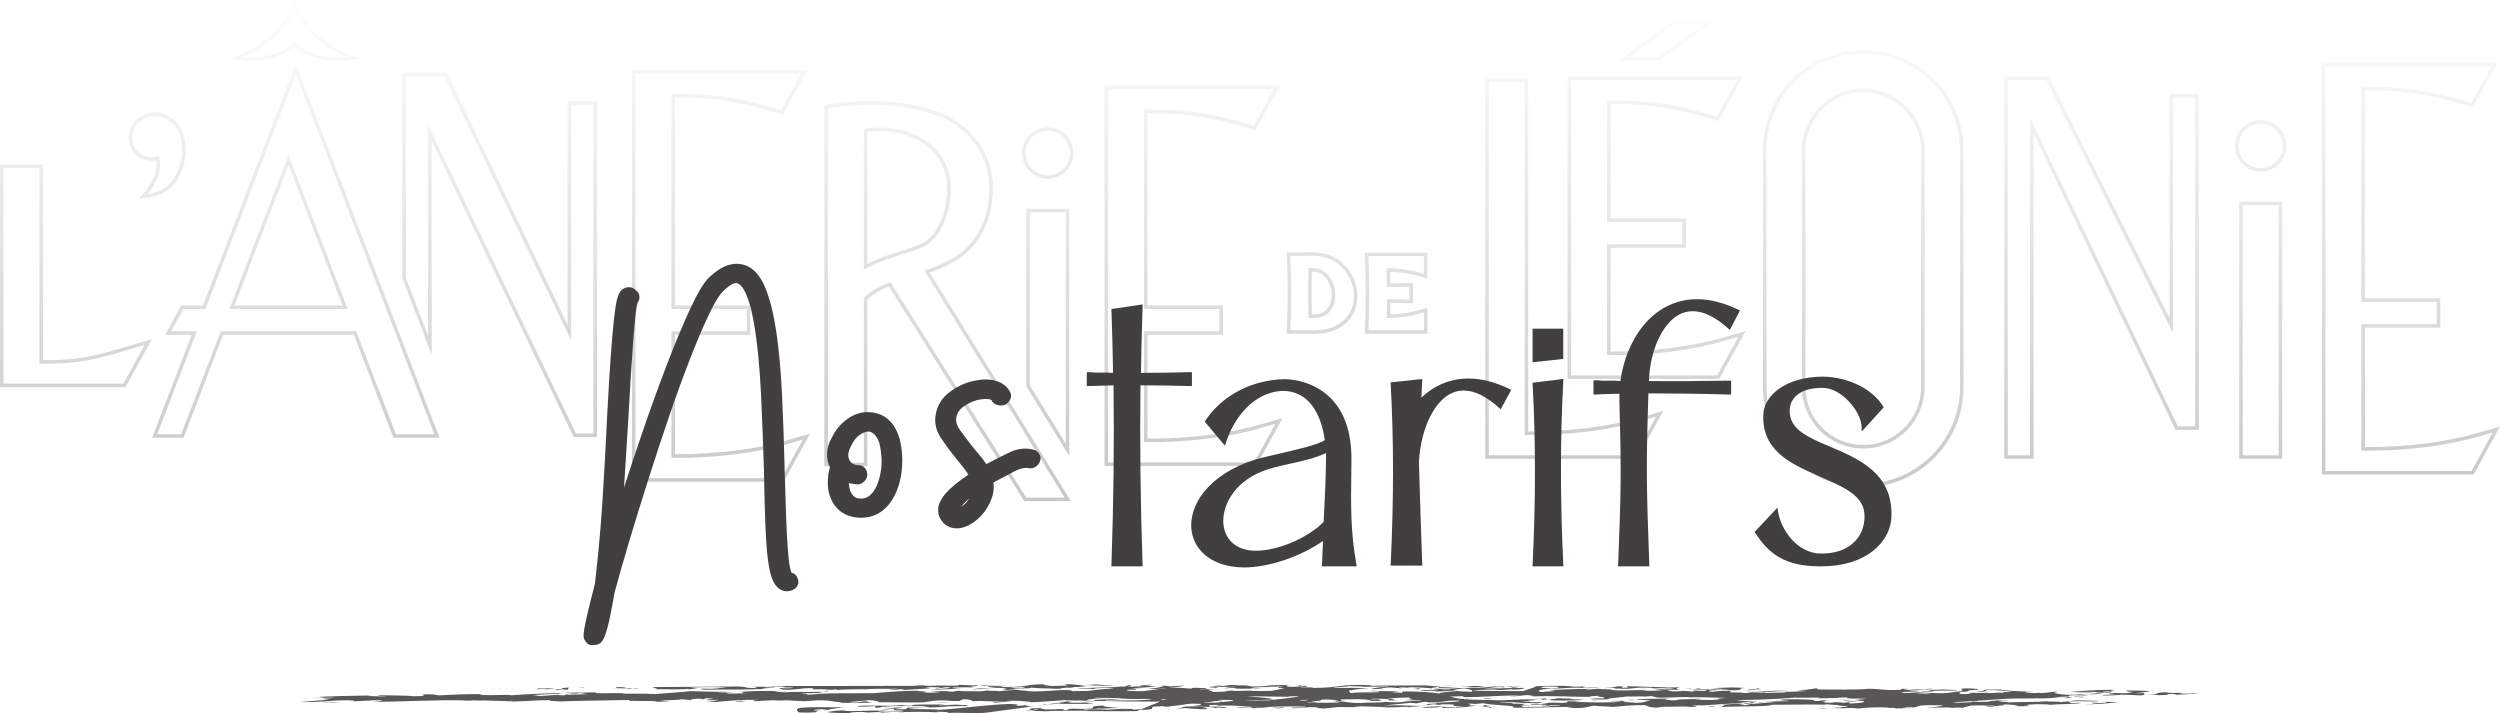 <?xml version="1.0" encoding="UTF-8"?>
<svg xmlns="http://www.w3.org/2000/svg" xmlns:xlink="http://www.w3.org/1999/xlink" id="Calque_1" data-name="Calque 1" viewBox="0 0 706.49 201.63">
  <defs>
    <filter id="luminosity-noclip" x="-20.12" y="-2.4" width="761.36" height="145.53" color-interpolation-filters="sRGB">
      <feFlood flood-color="#fff" result="bg"></feFlood>
      <feBlend in="SourceGraphic" in2="bg"></feBlend>
    </filter>
    <linearGradient id="Dégradé_sans_nom_29" data-name="Dégradé sans nom 29" x1="360.56" y1="-2.4" x2="360.56" y2="143.13" gradientUnits="userSpaceOnUse">
      <stop offset="0" stop-color="#1d1d1b" stop-opacity="0"></stop>
      <stop offset="1" stop-color="#1d1d1b"></stop>
    </linearGradient>
    <mask id="mask" x="-20.12" y="-2.4" width="761.36" height="145.53" maskUnits="userSpaceOnUse">
      <g style="filter: url(#luminosity-noclip);">
        <rect x="-20.12" y="-2.4" width="761.36" height="145.53" style="fill: url(#Dégradé_sans_nom_29); stroke-width: 0px;"></rect>
      </g>
    </mask>
  </defs>
  <g style="mask: url(#mask);">
    <g>
      <g>
        <path d="M403.4,94.31h-17.74l.11-2.52c.25-5.94.25-11.96,0-17.91l-.11-2.52h17.74v7.29l-3.15-.82c-2.23-.57-4.78-.92-7.4-1.01,0,.89.02,1.66.04,2.51l.02.78c1.14,0,2.35-.02,3.82-.06l2.57-.06v5.72l-2.57-.06c-1.18-.03-2.49-.07-3.78-.06l-.02,1.1c-.02.73-.03,1.46-.04,2.15,2.68-.09,5.15-.43,7.35-1.01l3.17-.84v7.33ZM386.71,93.31h15.69v-5.03l-1.91.51c-2.41.64-5.14.99-8.1,1.06h-.52s0-.51,0-.51c0-.84.03-1.77.05-2.69l.04-2.07h.48c1.46-.03,2.97.01,4.3.05l1.54.04v-3.67l-1.54.04c-1.69.05-3.05.06-4.33.06h-.49l-.05-1.72c-.03-1.06-.05-1.96-.04-3.09v-.51s.51.01.51.01c2.88.07,5.7.43,8.14,1.06l1.9.49v-4.99h-15.69l.07,1.48c.25,5.97.25,12.02,0,17.99l-.07,1.48Z" style="fill: #c7c7c6; stroke-width: 0px;"></path>
        <path d="M371.51,94.34l-7.91-.04.11-2.51c.25-5.94.25-11.96,0-17.91l-.11-2.5,7.57-.1c4.44,0,8.3,2.16,10.58,5.91,2.36,3.88,2.47,8.64.28,12.12-2.04,3.24-5.77,5.02-10.52,5.02ZM364.64,93.3l6.87.03c4.39,0,7.82-1.62,9.67-4.56,1.99-3.17,1.88-7.51-.29-11.07-2.1-3.44-5.64-5.42-9.73-5.43l-6.53.08.06,1.47c.25,5.97.25,12.02,0,17.99l-.06,1.47ZM371.4,89.85h-1.62v-.49c-.14-4.72-.14-9.01-.02-13.13l.02-.49h1.38c3.89.04,6.2,3.94,6.18,7.7,0,2.95-1.57,6.4-5.94,6.41ZM370.75,88.85h.64c3.64,0,4.94-2.8,4.95-5.42.01-3.26-1.93-6.66-5.19-6.68h-.41c-.11,3.81-.1,7.77,0,12.1Z" style="fill: #c7c7c6; stroke-width: 0px;"></path>
      </g>
      <g>
        <path d="M.5,109.41h-.5v-62.92h12.15v55.3c10.51.05,15.11-1.32,24.16-4l6.61-1.95-7.46,13.56h-1.28s-33.69,0-33.69,0ZM1,108.41h33.87s6-10.92,6-10.92l-4.28,1.26c-9.28,2.75-13.92,4.12-24.95,4.03h-.5v-55.29H1v60.92Z" style="fill: #c7c7c6; stroke-width: 0px;"></path>
        <path d="M39.22,56.1l.95-.96s4.69-4.85,3.98-9.87c-3.34.72-5.7-.99-6.83-2.9-1.35-2.28-1.49-5.8,1.23-8.54,2.41-2.11,5.39-2.64,8.2-1.47,3.15,1.31,5.34,4.44,5.57,7.99.52,3.46-.25,7.09-2.25,10.47-2.04,3.19-4.97,4.78-9.51,5.17l-1.35.12ZM44.92,44.02l.11.52c.94,4.35-1.8,8.46-3.28,10.3,3.52-.53,5.8-1.93,7.47-4.55,1.87-3.16,2.6-6.57,2.1-9.83-.21-3.21-2.16-6.01-4.96-7.17-2.45-1.01-5.05-.55-7.13,1.28-2.31,2.33-2.2,5.35-1.05,7.3,1,1.69,3.16,3.19,6.23,2.31l.51-.15Z" style="fill: #c7c7c6; stroke-width: 0px;"></path>
        <path d="M124.22,123.7h-13.03l-4.67-12.12h0l-6.53-16.96h-36.93l-11.19,29.08h-8.89l11.19-29.08h-7.54l4.56-8.29h6.17l26.22-68.21,40.62,105.59ZM111.88,122.7h10.88L83.6,20.9l-25.54,66.43h-6.27l-3.46,6.29h7.31l-11.19,29.08h6.75l11.19-29.08h38.3l7.3,18.96h0l3.9,10.12ZM98.27,87.33h-33.46l16.73-43.5,16.73,43.5ZM66.27,86.33h30.55l-15.27-39.71-15.28,39.71Z" style="fill: #c7c7c6; stroke-width: 0px;"></path>
        <path d="M221.47,136.11h-42.88V19.77h49.57l-6.91,12.56-2.37-.69c-9.05-2.67-16.24-4.14-27.95-4.14h-.19v58.82h21.3v8.29h-21.3v33.75c11.92,0,23.12-1.39,32.42-4.14l5.75-1.67-7.44,13.54ZM179.59,135.11h41.29l6-10.91-3.43,1c-9.52,2.81-21,4.25-33.21,4.17h-.5v-35.75h21.3v-6.29h-21.3V26.51h.5c12.23-.04,19.61,1.42,28.92,4.17l1.6.47,5.71-10.38h-46.88v114.34Z" style="fill: #c7c7c6; stroke-width: 0px;"></path>
        <path d="M355.01,131.68h-42.88V24.21h49.57l-6.91,12.56-2.36-.69c-9.14-2.7-16.36-4.2-28.14-4.14v54.39h21.3v8.29h-21.3v29.32c11.91.07,23.1-1.38,32.42-4.13h0s5.74-1.67,5.74-1.67l-7.44,13.54ZM313.13,130.68h41.29l6-10.91-3.42,1h0c-9.56,2.83-21.05,4.26-33.21,4.17h-.5v-31.32h21.3v-6.29h-21.3V30.95h.5c12.21-.07,19.57,1.4,28.93,4.17l1.59.46,5.71-10.38h-46.87v105.47Z" style="fill: #c7c7c6; stroke-width: 0px;"></path>
        <path d="M296.09,50.51c-4.01,0-7.27-3.26-7.27-7.27s3.26-7.27,7.27-7.27,7.27,3.26,7.27,7.27-3.26,7.27-7.27,7.27ZM296.09,36.98c-3.46,0-6.27,2.81-6.27,6.27s2.81,6.27,6.27,6.27,6.27-2.81,6.27-6.27-2.81-6.27-6.27-6.27Z" style="fill: #c7c7c6; stroke-width: 0px;"></path>
        <path d="M168.68,123.5h-6.56l-.59-1.23-39.54-82.49v60.46l-8.29-21.6V20.51h12.51l34.18,71.25V28.6h8.3v94.89ZM162.75,122.5h4.93V29.6h-6.3v66.56L125.57,21.51h-10.88v57.03l6.29,16.32v-59.49l41.76,87.12Z" style="fill: #c7c7c6; stroke-width: 0px;"></path>
        <path d="M302.17,128.88l-12.15-19.69v-50.18h12.15v69.87ZM291.02,108.9l10.15,16.45V60.01h-10.15v48.89Z" style="fill: #c7c7c6; stroke-width: 0px;"></path>
        <path d="M301.71,141.62h-12.23l-.15-.23-38.14-60.46c-2.59,1.08-4.58,2.28-6.08,3.66v47.16h-12.16V29.69l1.85-.28c2.39-.36,7.27-.94,13.1-.81,6.37.15,11.97,1.12,16.66,2.89l.08-.17,1.24.54c2.33,1.02,4.03,2.08,5.04,2.78.2.14.37.29.54.43l.31.26s.15.11.26.21l.57.46c.29.23.6.48.89.75l.98.92-.05.06c1.21,1.26,2.26,2.67,3.13,4.19.27.46.45.77.61,1.1.23.46.44.92.64,1.4l.07.15c.07.14.15.3.21.48l.51,1.32-.05.02c.12.38.23.73.32,1.09,1.38,4.77.6,10.95-.78,14.94-.49,1.4-1.36,3.58-3.36,6.21-3.35,4.47-8.2,6.7-13,8.38l39.88,64.54h-.05l-.85.08ZM290.04,140.62h10.83s-39.64-64.17-39.64-64.17l.59-.2c4.85-1.65,9.79-3.79,13.12-8.23,1.91-2.52,2.75-4.6,3.21-5.94,1.33-3.84,2.08-9.77.76-14.35-.12-.49-.27-.96-.46-1.49l-.17-.48h.02s-.14-.36-.14-.36c-.06-.15-.12-.28-.18-.41l-.08-.17c-.2-.48-.4-.92-.62-1.35-.16-.31-.33-.61-.58-1.05-.91-1.59-2.03-3.05-3.31-4.33l-.34-.34.03-.03-.26-.24c-.26-.25-.55-.48-.83-.69l-.56-.45c-.12-.1-.2-.17-.26-.21l-.33-.28c-.15-.13-.31-.26-.48-.38-.97-.68-2.61-1.7-4.86-2.68l-.33-.14-.06.14-.45-.17c-4.66-1.83-10.3-2.84-16.76-2.99-5.75-.14-10.57.44-12.93.8l-1,.15v100.2h10.16v-46.59l.15-.15c1.67-1.6,3.94-2.96,6.93-4.17l.39-.16,38.44,60.94ZM244.12,76.18v-39.74l.42-.07c1.2-.2,2.44-.31,3.69-.33,5.46-.06,10.73,1.56,14.44,4.5,3.89,3.07,5.97,7.39,6.03,12.5.1,7.24-3.18,14.49-7.46,16.51-.88.42-1.88.84-3.16,1.31h-.02s-2.64.86-2.64.86c-1.27.41-2.55.82-3.81,1.25l-.44.14c-.22.07-.43.13-.66.22l-1.4.53c-1.63.63-3.02,1.26-4.26,1.93l-.74.4ZM245.12,37.29v37.23c1.09-.55,2.29-1.07,3.64-1.6l1.41-.54c.26-.09.48-.16.71-.23l.42-.13c1.25-.43,2.54-.84,3.81-1.25l2.62-.85c1.25-.47,2.22-.87,3.07-1.28,3.96-1.87,6.99-8.71,6.89-15.59-.05-4.79-2.01-8.85-5.65-11.73-3.53-2.79-8.56-4.35-13.81-4.28-1.05.01-2.1.1-3.12.25Z" style="fill: #c7c7c6; stroke-width: 0px;"></path>
        <path d="M95.61,17.22c-4.59,0-8.85-1.33-12.31-3.89-4.51,3.33-10.37,4.58-16.54,3.52l-.74-.13-1.45-.17,2.13-.71c4.16-1.32,8.61-4.29,11.92-7.93,2.06-2.3,3.41-4.56,3.89-6.51.05-.14.08-.29.11-.44.11-.5.19-.94.69-.97.49,0,.58.54.64.87.22,1.2.74,2.48,1.54,3.81l.1.17c.12.19.24.38.37.57l-.35.38.41-.28c.1.15.2.29.31.44l.14.19c3.24,4.34,8.51,8.15,13.43,9.72l2.2.7-2.27.31c-1.43.25-2.85.37-4.23.37ZM83.3,12.08l.31.24c3.86,2.98,8.84,4.31,14.16,3.81-4.54-1.9-9.13-5.43-12.08-9.39l-.15-.19c-.12-.16-.22-.31-.33-.47l-.07-.1c-.13-.2-.27-.4-.39-.6l-.11-.17c-.59-.99-1.04-1.95-1.35-2.89-.62,1.93-1.97,4.1-3.93,6.29-2.94,3.24-6.77,5.96-10.52,7.53,5.32.49,10.3-.83,14.16-3.81l.31-.24Z" style="fill: #c7c7c6; stroke-width: 0px;"></path>
      </g>
      <g>
        <path d="M699.04,134.1h-42.88V17.75h49.57l-6.91,12.56-2.37-.69c-9.05-2.67-16.24-4.14-27.95-4.14h-.19v58.82h21.3v8.29h-21.3v33.75h.49c11.74,0,22.76-1.43,31.93-4.14l5.75-1.67-7.44,13.54ZM657.16,133.1h41.29l6-10.91-3.43,1c-9.52,2.81-21,4.25-33.21,4.17h-.5v-35.75h21.3v-6.29h-21.3V24.5h.5c12.2-.04,19.61,1.42,28.92,4.17l1.6.47,5.71-10.38h-46.88v114.34Z" style="fill: #c7c7c6; stroke-width: 0px;"></path>
        <path d="M485.86,107.09h-42.88V21.62h49.57l-6.91,12.56-2.36-.69c-9.14-2.7-16.4-4.17-28.14-4.14v32.39h21.3v8.29h-21.3v29.32c11.91.04,23.1-1.38,32.42-4.13h0s5.74-1.67,5.74-1.67l-7.44,13.54ZM443.98,106.09h41.29l6-10.91-3.42,1c-9.56,2.83-21.05,4.28-33.21,4.17h-.5v-31.32h21.3v-6.29h-21.3V28.36h.5c12.15-.08,19.57,1.4,28.92,4.17l1.59.46,5.71-10.38h-46.88v83.47Z" style="fill: #c7c7c6; stroke-width: 0px;"></path>
        <path d="M638.87,48.5c-4.01,0-7.27-3.26-7.27-7.27s3.26-7.27,7.27-7.27,7.27,3.26,7.27,7.27-3.26,7.27-7.27,7.27ZM638.87,34.96c-3.46,0-6.27,2.81-6.27,6.27s2.81,6.27,6.27,6.27,6.27-2.81,6.27-6.27-2.81-6.27-6.27-6.27Z" style="fill: #c7c7c6; stroke-width: 0px;"></path>
        <path d="M574.69,129.66h-8.29V21.62h12.5l.14.28,34.05,67.94V26.59h8.29v94.89h-6.56l-40.13-83.72v91.9ZM567.39,128.66h6.29V33.36l41.76,87.12h4.93V27.59h-6.29v66.47l-35.81-71.44h-10.89v106.05Z" style="fill: #c7c7c6; stroke-width: 0px;"></path>
        <path d="M644.94,129.66h-12.15V57h12.15v72.67ZM633.79,128.66h10.15V58h-10.15v70.67Z" style="fill: #c7c7c6; stroke-width: 0px;"></path>
        <path d="M462.6,129.66h-42.88V22.19h12.15v99.74c11.91.05,23.1-1.38,32.42-4.13h0s5.74-1.67,5.74-1.67l-7.45,13.54ZM420.72,128.66h41.29l6-10.91-3.45,1c-9.53,2.82-20.99,4.26-33.19,4.17h-.5V23.19h-10.15v105.47Z" style="fill: #c7c7c6; stroke-width: 0px;"></path>
        <path d="M526.55,137.75c-15.63,0-28.34-12.71-28.34-28.34V42.45c0-15.63,12.71-28.34,28.34-28.34s28.34,12.71,28.34,28.34v66.96c0,15.63-12.71,28.34-28.34,28.34ZM526.55,15.11c-15.08,0-27.34,12.26-27.34,27.34v66.96c0,15.08,12.26,27.34,27.34,27.34h0c15.07,0,27.34-12.26,27.34-27.34V42.45c0-15.08-12.26-27.34-27.34-27.34Z" style="fill: #c7c7c6; stroke-width: 0px;"></path>
        <path d="M526.55,126.75c-9.56,0-17.34-7.78-17.34-17.34V42.45c0-9.56,7.78-17.34,17.34-17.34s17.34,7.78,17.34,17.34v66.96c0,9.56-7.78,17.34-17.34,17.34ZM526.55,26.11c-9.01,0-16.34,7.33-16.34,16.34v66.96c0,9.01,7.33,16.34,16.34,16.34s16.34-7.33,16.34-16.34V42.45c0-9.01-7.33-16.34-16.34-16.34Z" style="fill: #c7c7c6; stroke-width: 0px;"></path>
        <path d="M469.1,17.09h-11.61l15.37-11.21h11.61l-15.37,11.21ZM460.55,16.09h8.22l12.63-9.21h-8.22l-12.63,9.21Z" style="fill: #c7c7c6; stroke-width: 0px;"></path>
      </g>
    </g>
  </g>
  <g>
    <g>
      <path d="M167.86,181.44c-.92.17-1.53-.17-1.81-1l-.14-.12c-.28-.42-.11-1.99.49-4.73.6-2.74,1.46-6.22,2.57-10.45.37-3.15.74-6.66,1.11-10.52.37-3.86.69-7.86.97-12.01.28-4.15.53-8.34.76-12.57.23-4.23.44-8.34.62-12.32.37-7.05.72-12.8,1.04-17.24.32-4.44.62-7.9.9-10.39.28-2.49.56-4.25.83-5.29.28-1.04.6-1.76.97-2.18.46-.41.97-.62,1.53-.62s1.02.21,1.39.62c.46.33.72.73.76,1.18.05.46-.07.85-.35,1.18-.28.58-.53,1.95-.76,4.11-.23,2.16-.46,4.77-.69,7.84-.23,3.07-.46,6.45-.69,10.14-.23,3.69-.44,7.32-.62,10.89l-1.67,26.63c2.14-6.8,4.43-13.82,6.89-21.03,2.46-7.22,4.88-13.92,7.25-20.1,2.37-6.18,4.6-11.51,6.69-15.99,2.09-4.48,3.83-7.34,5.22-8.59,3.25-3.07,6.31-4.11,9.19-3.11,2.13.75,3.85,2.7,5.15,5.85,1.3,3.15,2.32,7.24,3.06,12.26.74,5.02,1.28,10.87,1.6,17.55.33,6.68.58,14,.77,21.97.09,2.99.18,6.06.28,9.21.09,3.15.21,6.1.35,8.84s.32,5.1.56,7.09c.23,1.99.58,3.36,1.04,4.11.74,0,1.25.41,1.53,1.24.18.5.14.95-.14,1.37-.28.41-.69.7-1.25.87-.93.25-1.76.12-2.5-.37-.77-.5-1.39-1.41-1.87-2.74-.48-1.33-.86-3.26-1.15-5.79-.29-2.53-.51-5.72-.65-9.58-.14-3.86-.26-8.61-.36-14.25-.09-3.24-.21-6.76-.35-10.58-.14-3.82-.3-7.65-.49-11.51-.19-3.86-.46-7.63-.83-11.33-.37-3.69-.83-7.01-1.39-9.96-.56-2.94-1.25-5.37-2.08-7.28-.83-1.91-1.81-3.07-2.92-3.48-.74-.25-1.58-.08-2.5.5-.93.58-1.67,1.16-2.22,1.74-1.2,1.08-2.64,3.36-4.3,6.85-1.67,3.48-3.47,7.72-5.42,12.69s-3.94,10.45-5.97,16.43c-2.04,5.97-4,11.95-5.9,17.92-1.9,5.97-3.68,11.74-5.35,17.3-1.67,5.56-3.05,10.41-4.17,14.56-.46,2.65-.9,5-1.32,7.03-.42,2.03-.85,3.67-1.32,4.92-.18.58-.44,1.1-.76,1.56-.32.46-.85.68-1.6.68Z" style="fill: #423f40; stroke-width: 0px;"></path>
      <path d="M167.43,182.33c-.97,0-1.71-.49-2.1-1.39l-.13-.15c-.31-.47-.54-1.27.36-5.38.61-2.77,1.47-6.28,2.56-10.43.37-3.17.74-6.68,1.1-10.44.37-3.8.69-7.83.97-11.99.27-4.07.53-8.3.76-12.56.23-4.23.44-8.33.62-12.31.37-7,.72-12.81,1.04-17.26.32-4.4.63-7.91.91-10.42.29-2.56.57-4.33.86-5.42.31-1.18.69-2,1.16-2.52.69-.62,1.39-.91,2.16-.91s1.44.29,1.96.84c.77.58.99,1.26,1.04,1.73.06.64-.09,1.23-.46,1.71-.14.35-.39,1.28-.65,3.75-.23,2.17-.47,4.8-.69,7.81-.24,3.12-.47,6.53-.69,10.13-.23,3.69-.44,7.32-.62,10.88l-1.24,19.77c1.53-4.75,3.14-9.6,4.81-14.49,2.45-7.19,4.89-13.96,7.26-20.13,2.37-6.18,4.62-11.58,6.71-16.05,2.16-4.63,3.93-7.53,5.43-8.86,3.47-3.27,6.85-4.38,10.04-3.28,2.37.83,4.27,2.96,5.66,6.33,1.32,3.21,2.37,7.4,3.12,12.46.74,5.03,1.29,10.96,1.61,17.63.32,6.6.58,14,.77,21.99l.28,9.2c.09,3.07.21,6.04.35,8.82.14,2.72.32,5.08.55,7.04.21,1.84.5,2.86.74,3.41.63.14,1.39.57,1.79,1.77.27.73.19,1.47-.24,2.11-.39.58-.96.99-1.71,1.21-1.2.32-2.27.16-3.22-.48-.92-.6-1.64-1.63-2.19-3.15-.5-1.39-.9-3.4-1.2-5.98-.29-2.56-.51-5.8-.65-9.65-.14-3.83-.26-8.63-.36-14.27-.09-3.22-.21-6.75-.35-10.56-.14-3.81-.3-7.65-.49-11.5-.18-3.81-.46-7.61-.83-11.28-.37-3.65-.83-6.98-1.38-9.88-.54-2.87-1.22-5.26-2.03-7.1-.73-1.68-1.55-2.7-2.44-3.03-.46-.15-1.04-.02-1.75.42-.86.54-1.55,1.08-2.06,1.61-1.16,1.04-2.54,3.26-4.15,6.62-1.65,3.44-3.46,7.69-5.39,12.64-1.94,4.98-3.95,10.49-5.96,16.39-2.04,5.97-4.02,12-5.9,17.9-1.86,5.87-3.66,11.68-5.34,17.29-1.66,5.55-3.06,10.44-4.16,14.54-.46,2.66-.89,4.96-1.31,6.98-.43,2.1-.87,3.75-1.36,5.04-.2.62-.49,1.23-.87,1.75-.33.46-.98,1.02-2.21,1.04-.17.03-.34.04-.5.04ZM166.65,179.83l.14.13.07.21c.11.32.23.54.85.43h.15c.67-.01.85-.26.9-.34.27-.38.49-.83.65-1.32.46-1.23.89-2.84,1.3-4.83.41-2,.84-4.3,1.31-7.01,1.12-4.19,2.52-9.1,4.19-14.66,1.68-5.61,3.48-11.44,5.35-17.31,1.88-5.92,3.87-11.95,5.91-17.94,2.02-5.92,4.03-11.46,5.98-16.46,1.95-4.98,3.78-9.27,5.44-12.75,1.73-3.62,3.2-5.95,4.5-7.11.56-.59,1.36-1.22,2.34-1.83,1.15-.72,2.23-.92,3.22-.58,1.38.52,2.49,1.8,3.42,3.95.85,1.96,1.57,4.47,2.14,7.46.56,2.96,1.03,6.33,1.4,10.03.37,3.7.65,7.53.84,11.37.18,3.86.35,7.7.49,11.52.14,3.82.25,7.35.35,10.59.1,5.63.22,10.42.36,14.24.14,3.8.36,7,.64,9.52.28,2.45.65,4.33,1.1,5.59.41,1.14.93,1.92,1.53,2.31.55.37,1.12.45,1.82.26.34-.1.6-.28.76-.52.1-.16.15-.32.05-.6-.21-.64-.48-.69-.73-.69h-.47l-.25-.4c-.54-.86-.92-2.32-1.16-4.46-.23-1.99-.42-4.4-.56-7.15-.14-2.79-.26-5.77-.35-8.85l-.28-9.21c-.19-7.98-.44-15.36-.77-21.95-.32-6.61-.86-12.49-1.6-17.46-.73-4.92-1.74-8.98-3.01-12.06-1.2-2.9-2.76-4.71-4.65-5.37-2.57-.89-5.3.07-8.33,2.93-1.32,1.18-3.01,3.98-5.04,8.33-2.07,4.43-4.31,9.8-6.66,15.94-2.36,6.15-4.79,12.9-7.23,20.07-2.44,7.16-4.76,14.23-6.89,21.01l-2.1,6.68,2.1-33.62c.18-3.56.39-7.19.62-10.89.22-3.61.46-7.02.69-10.15.23-3.03.46-5.68.7-7.87.32-3.02.63-3.95.84-4.38l.12-.18c.13-.15.18-.32.15-.55-.01-.13-.07-.33-.42-.58l-.14-.12c-.44-.49-1.13-.46-1.72.07-.12.15-.42.64-.72,1.77-.27.99-.54,2.73-.81,5.16-.28,2.49-.58,5.98-.9,10.36-.33,4.44-.68,10.23-1.04,17.22-.19,3.98-.4,8.09-.62,12.32-.23,4.27-.49,8.5-.76,12.58-.28,4.17-.61,8.22-.97,12.03-.36,3.8-.74,7.34-1.11,10.54l-.02.12c-1.09,4.16-1.95,7.66-2.56,10.42-.63,2.85-.62,3.78-.59,4.06Z" style="fill: #423f40; stroke-width: 0px;"></path>
    </g>
    <g>
      <path d="M243.4,145.47c-3.15,0-5.51-1.16-7.08-3.49-1.02-1.66-1.53-3.46-1.53-5.41s.23-3.46.69-4.54c-.65-1.16-.95-2.45-.9-3.86.05-1.41.44-2.74,1.18-3.98,1.02-2.16,2.45-3.88,4.3-5.17,1.85-1.29,3.75-1.84,5.69-1.68,3.79.25,6.34,2.53,7.64,6.84.37,1.41.6,2.92.69,4.54.09,1.62.02,3.26-.21,4.92-.23,1.66-.65,3.24-1.25,4.73-.6,1.49-1.37,2.78-2.29,3.86-1.85,2.16-4.17,3.24-6.94,3.24ZM238.96,135.39c0,.75.07,1.56.21,2.43s.44,1.64.9,2.3c.65,1.08,1.76,1.62,3.33,1.62,1.39,0,2.59-.58,3.61-1.74.74-.83,1.34-1.87,1.81-3.11.46-1.24.79-2.55.97-3.92.18-1.37.23-2.72.14-4.04-.09-1.33-.28-2.57-.56-3.73-.83-2.57-2.13-3.94-3.89-4.11-.93,0-1.94.37-3.06,1.12-1.11.75-2.04,1.95-2.78,3.61-1.02,1.91-1.07,3.57-.14,4.98.56.91,1.48,1.41,2.78,1.49,1.3,0,1.94.67,1.94,1.99-.09.5-.35.93-.76,1.31-.42.37-.9.52-1.46.44-.56-.08-1.09-.17-1.6-.25-.51-.08-1-.21-1.46-.37Z" style="fill: #423f40; stroke-width: 0px;"></path>
      <path d="M243.4,146.32c-3.43,0-6.05-1.3-7.79-3.86-1.12-1.82-1.67-3.79-1.67-5.89,0-1.87.2-3.34.61-4.49-.59-1.2-.86-2.52-.82-3.94.05-1.55.49-3.03,1.3-4.39,1.04-2.21,2.58-4.06,4.55-5.43,2.01-1.39,4.12-2.01,6.25-1.83,4.15.27,6.97,2.78,8.38,7.45.39,1.5.63,3.08.73,4.74.09,1.67.02,3.38-.21,5.08-.24,1.72-.68,3.38-1.3,4.93-.64,1.58-1.46,2.95-2.43,4.09-2.01,2.34-4.57,3.53-7.59,3.53ZM245.1,118.17c-1.55,0-3.04.51-4.54,1.56-1.72,1.2-3.07,2.82-4.02,4.83-.7,1.18-1.06,2.39-1.1,3.65-.04,1.26.22,2.38.8,3.42l.2.36-.16.38c-.42.97-.63,2.39-.63,4.21s.47,3.45,1.4,4.97c1.4,2.06,3.48,3.08,6.36,3.08,2.54,0,4.6-.96,6.3-2.94.86-1,1.58-2.22,2.15-3.62.57-1.42.98-2.95,1.2-4.53.22-1.6.29-3.19.2-4.75-.09-1.55-.31-3.02-.67-4.38-1.19-3.94-3.44-5.99-6.87-6.21-.2-.02-.41-.03-.61-.03ZM243.4,142.59c-1.89,0-3.25-.68-4.06-2.03-.5-.71-.85-1.61-1.01-2.61-.15-.92-.22-1.78-.22-2.56v-1.21l1.14.41c.41.15.85.26,1.31.33.51.08,1.03.17,1.58.25.31.04.54-.02.77-.23.25-.23.41-.48.48-.76-.02-.8-.29-1.06-1.09-1.06-1.64-.1-2.8-.74-3.5-1.9-1.09-1.66-1.06-3.62.12-5.82.78-1.74,1.81-3.08,3.05-3.91,1.25-.84,2.44-1.26,3.53-1.26,2.2.21,3.75,1.78,4.7,4.7.31,1.26.5,2.56.6,3.94.09,1.39.05,2.81-.14,4.22-.19,1.43-.54,2.81-1.02,4.1-.5,1.34-1.16,2.48-1.97,3.38-1.18,1.34-2.61,2.03-4.24,2.03ZM239.86,136.53c.03.37.08.76.15,1.16.12.74.37,1.4.76,1.95.52.86,1.37,1.26,2.64,1.26,1.14,0,2.11-.48,2.97-1.45.67-.75,1.22-1.7,1.65-2.85.44-1.18.75-2.43.93-3.74.18-1.3.22-2.6.13-3.87-.09-1.28-.27-2.49-.53-3.59-.71-2.17-1.74-3.33-3.14-3.46-.67,0-1.54.33-2.5.98-.97.65-1.8,1.75-2.48,3.25-.9,1.68-.95,3.03-.21,4.16.42.69,1.11,1.05,2.12,1.11h0c1.72,0,2.74,1.04,2.74,2.84v.16c-.14.68-.49,1.28-1.05,1.78-.6.54-1.35.76-2.15.64-.56-.08-1.1-.17-1.61-.25-.14-.02-.28-.05-.42-.08Z" style="fill: #423f40; stroke-width: 0px;"></path>
    </g>
    <g>
      <path d="M270.48,148.46c-1.76,0-3.06-.71-3.89-2.12-.46-.66-.67-1.51-.62-2.55.05-1.04.67-2.3,1.88-3.8,1.57-1.74,3.89-3.61,6.94-5.6-.46-.91-1.07-1.82-1.81-2.74-.74-.91-1.48-1.82-2.22-2.74-1.48-1.82-2.85-3.67-4.1-5.54-1.25-1.87-1.74-3.8-1.46-5.79.37-2.65,1.71-4.79,4.03-6.41,2.31-1.62,4.72-2.59,7.22-2.92,1.94-.33,3.66-.23,5.14.31,1.48.54,2.5,1.39,3.06,2.55.28.42.3.87.07,1.37-.23.5-.58.87-1.04,1.12-.55.17-1.11.17-1.67,0-.56-.17-.93-.5-1.11-1-.46-.66-1.71-.87-3.75-.62-1.76.25-3.45.91-5.07,1.99-1.62,1.08-2.52,2.45-2.71,4.11-.19,1.24.23,2.57,1.25,3.98,1.02,1.41,2.17,2.95,3.47,4.6.74.91,1.5,1.83,2.29,2.74.79.91,1.46,1.87,2.01,2.86,2.96-1.58,5.42-2.82,7.36-3.73,1.94-.91,3.84-1.16,5.69-.75.65.08,1.13.35,1.46.81.32.46.39.93.21,1.43-.19.5-.51.89-.97,1.18-.46.29-.97.35-1.53.19-1.3-.17-2.75.19-4.37,1.06-1.62.87-3.77,2.01-6.46,3.42.37,1.66.23,3.28-.42,4.85-.83,2.16-2.06,3.94-3.68,5.35-1.62,1.41-3.26,2.2-4.93,2.37h-.28ZM275.76,138.38c-1.76,1.16-3.24,2.45-4.44,3.86-1.02,1.16-1.34,1.91-.97,2.24.37.17,1.13-.14,2.29-.93,1.16-.79,2.1-2.14,2.85-4.04.18-.5.28-.87.28-1.12Z" style="fill: #423f40; stroke-width: 0px;"></path>
      <path d="M270.48,149.31c-2.07,0-3.63-.85-4.62-2.53-.54-.76-.8-1.8-.74-3.02.06-1.24.73-2.64,2.06-4.29,1.53-1.69,3.7-3.48,6.48-5.34-.38-.64-.83-1.29-1.34-1.92l-2.22-2.74c-1.48-1.82-2.87-3.7-4.14-5.6-1.36-2.04-1.9-4.18-1.59-6.38.4-2.89,1.88-5.24,4.38-6.99,2.41-1.69,4.97-2.72,7.6-3.07,2.05-.35,3.93-.23,5.54.35,1.67.61,2.85,1.6,3.51,2.93.41.65.45,1.39.1,2.14-.31.67-.79,1.17-1.41,1.51l-.16.07c-.72.22-1.44.22-2.16,0-.76-.23-1.31-.7-1.6-1.37-.15-.13-.76-.48-2.91-.22-1.61.23-3.19.85-4.7,1.86-1.41.94-2.18,2.08-2.33,3.49-.16,1.04.21,2.17,1.09,3.39,1.01,1.4,2.17,2.94,3.45,4.58.73.9,1.48,1.8,2.26,2.71.63.74,1.2,1.5,1.69,2.29,2.64-1.4,4.89-2.53,6.68-3.37,2.11-.99,4.21-1.26,6.24-.81.81.1,1.5.49,1.96,1.14.49.69.6,1.46.31,2.22-.25.68-.7,1.22-1.32,1.61-.65.41-1.39.51-2.15.3-1.1-.12-2.38.2-3.8.97-1.51.81-3.48,1.86-5.91,3.13.24,1.6.05,3.19-.58,4.71-.87,2.26-2.19,4.17-3.91,5.67-1.75,1.52-3.57,2.39-5.4,2.57h-.36ZM278.57,108.92c-.63,0-1.28.06-1.97.18-2.38.32-4.69,1.25-6.88,2.78-2.13,1.49-3.33,3.4-3.67,5.83-.25,1.79.18,3.49,1.32,5.2,1.24,1.85,2.6,3.7,4.05,5.47l2.22,2.74c.77.95,1.41,1.92,1.9,2.89l.35.68-.64.42c-2.98,1.94-5.26,3.78-6.78,5.46-1.31,1.63-1.63,2.68-1.66,3.27-.04.84.12,1.52.47,2.03.71,1.2,1.74,1.75,3.19,1.75h.28c1.4-.14,2.9-.87,4.37-2.16,1.51-1.31,2.67-3,3.44-5.02.59-1.44.71-2.86.38-4.36l-.14-.63.58-.3c2.68-1.41,4.83-2.55,6.45-3.42,1.77-.95,3.42-1.34,4.88-1.15l.14.03c.32.1.58.07.83-.09.3-.19.51-.44.63-.76.07-.19.08-.38-.11-.64-.11-.16-.33-.39-.87-.46-1.75-.39-3.44-.16-5.22.67-1.92.91-4.39,2.16-7.32,3.71l-.74.39-.41-.73c-.52-.93-1.17-1.85-1.92-2.72-.79-.92-1.56-1.84-2.31-2.76-1.3-1.66-2.48-3.22-3.5-4.64-1.15-1.59-1.62-3.14-1.4-4.61.21-1.88,1.25-3.47,3.08-4.69,1.72-1.14,3.54-1.86,5.42-2.12,2.44-.3,3.89.01,4.56.98l.1.19c.06.17.18.36.56.48.37.11.73.12,1.09.02.26-.16.46-.39.6-.69.13-.29.07-.42,0-.54l-.06-.1c-.46-.96-1.3-1.65-2.58-2.12-.82-.3-1.73-.45-2.73-.45ZM270.57,145.37c-.21,0-.4-.04-.58-.12l-.21-.14c-1.19-1.06.33-2.79.9-3.44,1.24-1.45,2.79-2.8,4.61-4.01l1.32-.87v1.58c0,.36-.1.81-.33,1.42-.81,2.08-1.87,3.57-3.17,4.45-1.13.77-1.92,1.13-2.54,1.13ZM273.91,140.84c-.72.62-1.37,1.28-1.95,1.95-.13.14-.24.27-.33.39.15-.09.33-.21.52-.34.65-.44,1.24-1.12,1.75-2Z" style="fill: #423f40; stroke-width: 0px;"></path>
    </g>
    <g>
      <path d="M321.79,108.39c-.23,17.08,0,34.38.58,51.15h-7.79c.58-17.08.81-34.06.58-51.15-2.56.1-5.11.1-7.55.21v-2.92c.58,0,1.28,0,1.86.1h3.72c.58.1,1.28.1,1.86.1-.12-6.04-.23-12.08-.46-18.13l7.79-1.15c-.23,6.35-.35,12.81-.47,19.27,4.77,0,9.65-.1,14.41-.21v2.92c-4.88-.1-9.76-.21-14.53-.21Z" style="fill: #423f40; stroke-width: 0px;"></path>
      <path d="M322.89,160.04h-8.82l.02-.52c.61-17.85.8-34.41.59-50.61-1.09.04-2.18.06-3.26.08-1.28.03-2.55.05-3.78.11l-.52.02v-3.94h.5c.59,0,1.32,0,1.95.11h3.63c.44.07.92.09,1.35.09-.11-5.78-.23-11.74-.45-17.6l-.02-.45,8.83-1.3-.02.6c-.23,6.18-.34,12.57-.46,18.75,4.72,0,9.58-.11,13.89-.21h.51s0,3.93,0,3.93h-.51c-4.61-.11-9.37-.21-14.02-.22-.21,16.23-.01,33.26.59,50.63l.02.52ZM315.1,159.04h6.75c-.6-17.38-.79-34.42-.56-50.66v-.49h.5c4.65,0,9.41.1,14.03.2v-1.9c-4.34.1-9.21.2-13.91.2h-.51v-.67c.12-6.1.24-12.4.45-18.52l-6.75.99c.22,5.9.34,11.89.45,17.69v.51s-.5,0-.5,0c-.59,0-1.32,0-1.95-.11h-3.63c-.45-.07-.92-.09-1.36-.09v1.89c1.08-.04,2.18-.06,3.28-.08,1.24-.03,2.5-.05,3.75-.1l.51-.02v.51c.23,16.22.04,32.8-.56,50.66Z" style="fill: #423f40; stroke-width: 0px;"></path>
    </g>
    <g>
      <path d="M381.42,130.06c-.12,11.35-.46,18.85,1.39,29.48h-8.72s.12-3.33.35-7.71c-5.81,4.38-15.23,8.02-22.9,8.02-19.18,0-20.46-22.19,3.6-29.58,4.18-1.25,18.02-3.75,19.76-5.73-.93-7.08-4.18-14.38-12.2-14.58-8.83.21-14.53,8.02-16.74,15l-4.88-5.83s6.04-10.83,21.62-11.46c0,0,18.94-.83,18.71,22.4ZM375.26,127.24c-6.16,3.12-14.41,3.33-20.22,6.15-13.48,6.46-13.02,23.54.81,22.71,6.86-.42,14.99-4.38,18.71-8.44.35-6.77.7-13.65.7-20.42Z" style="fill: #423f40; stroke-width: 0px;"></path>
      <path d="M351.55,160.35c-8.05,0-13.86-4.03-14.8-10.27-1.02-6.76,4.26-15.99,18.25-20.29,1.27-.38,3.38-.86,5.81-1.42,4.83-1.11,12.03-2.76,13.57-4.01-.73-5.21-3.21-13.68-11.69-13.9-8.63.2-14.15,8.02-16.25,14.65l-.27.87-5.69-6.8.17-.3c.06-.11,6.36-11.09,22.03-11.72.31,0,7.56-.27,13.13,5.12,4.13,3.99,6.18,9.97,6.1,17.79h0c-.01,1.27-.03,2.49-.04,3.67-.12,9.48-.21,16.33,1.43,25.72l.1.59h-9.83l.02-.52s.1-2.86.29-6.67c-6.33,4.45-15.36,7.5-22.34,7.5ZM362.69,109.45c9.38.24,11.99,9.51,12.71,15.02l.03.23-.15.17c-1.23,1.4-6.93,2.79-14.25,4.47-2.42.56-4.51,1.04-5.74,1.41-13.42,4.12-18.51,12.84-17.55,19.19.87,5.81,6.16,9.42,13.81,9.42,7.11,0,16.4-3.26,22.6-7.92l.86-.65-.06,1.07c-.18,3.33-.29,6.08-.33,7.18h7.6c-1.55-9.19-1.47-15.98-1.34-25.32.01-1.18.03-2.4.04-3.67.08-7.52-1.87-13.26-5.79-17.05-5.25-5.09-12.33-4.86-12.41-4.84-13.7.55-19.93,9.21-21.03,10.91l4.08,4.87c2.39-6.75,8.11-14.29,16.92-14.5ZM354.9,156.63c-5.1,0-8.76-2.51-9.88-6.83-1.39-5.38,1.52-12.89,9.79-16.86,2.85-1.38,6.18-2.12,9.7-2.91,3.63-.81,7.37-1.64,10.51-3.23l.73-.37v.81c0,6.89-.37,14.09-.7,20.44v.18s-.13.13-.13.13c-4.04,4.42-12.41,8.2-19.05,8.6-.33.02-.66.03-.98.03ZM374.75,128.04c-3.08,1.42-6.6,2.21-10.02,2.97-3.47.77-6.74,1.5-9.49,2.83-7.7,3.69-10.52,10.85-9.26,15.71,1.06,4.1,4.74,6.37,9.83,6.06,7.07-.43,14.78-4.46,18.25-8.15.31-6.05.66-12.86.69-19.41Z" style="fill: #423f40; stroke-width: 0px;"></path>
    </g>
    <g>
      <path d="M393.51,108.49l7.9-.83c-.12,1.98-.23,3.96-.23,5.94,3.49-3.75,8.14-6.15,13.83-6.15,3.49,0,7.21.94,11.39,2.92l-2.44,4.48c-3.95-3.54-7.32-5-10.34-5-8.14,0-12.67,11.25-13.13,20.73,0,.73.81,26.36.93,28.75h-7.9c.81-16.98.93-33.86,0-50.84Z" style="fill: #423f40; stroke-width: 0px;"></path>
      <path d="M401.93,159.83h-8.95l.03-.52c.87-18.23.87-34.84,0-50.78l-.03-.47,8.96-.94-.03.59c-.09,1.53-.18,3.11-.22,4.67,3.69-3.54,8.27-5.41,13.32-5.41,3.59,0,7.39.97,11.6,2.96l.48.23-3,5.5-.47-.42c-3.66-3.28-6.93-4.87-10.01-4.87-7.56,0-12.15,10.44-12.63,20.25,0,.61.81,26.14.93,28.7l.03.52ZM394.03,158.83h6.86c-.18-4.44-.91-27.64-.91-28.25.5-10.3,5.45-21.23,13.63-21.23,3.2,0,6.54,1.54,10.21,4.71l1.89-3.46c-3.89-1.78-7.39-2.64-10.7-2.64-5.17,0-9.82,2.07-13.46,5.99l-.87.93v-1.27c0-1.79.1-3.61.2-5.38l-6.84.72c.84,15.68.84,32.01,0,49.89Z" style="fill: #423f40; stroke-width: 0px;"></path>
    </g>
    <g>
      <path d="M441.28,100.99l-7.67.83v-8.44h7.67v7.6ZM433.6,108.6l7.67-.94c-.93,17.08-.81,34.9,0,51.88h-7.67c.81-16.98.93-33.96,0-50.94Z" style="fill: #423f40; stroke-width: 0px;"></path>
      <path d="M441.8,160.04h-8.72l.03-.52c.88-18.26.88-34.91,0-50.89l-.03-.47,8.73-1.07-.03.6c-.88,16.1-.88,33.54,0,51.83l.03.52ZM434.13,159.04h6.62c-.84-17.91-.84-35,0-50.81l-6.62.81c.84,15.72.84,32.08,0,50ZM433.1,102.38v-9.5h8.67v8.55l-8.67.94ZM434.1,93.89v7.38l6.67-.73v-6.66h-6.67Z" style="fill: #423f40; stroke-width: 0px;"></path>
    </g>
    <g>
      <path d="M458.13,110.78c-2.44,0-4.88.1-7.32.21v-3.02c.7,0,1.28,0,1.86.1h3.84c.58.1,1.28.1,1.86.1,1.39-11.98,9.07-23.13,21.27-23.13,3.49,0,7.21.94,11.39,2.92l-2.32,4.48c-3.95-3.54-7.44-5-10.34-5-8.25,0-12.67,11.15-12.9,20.52v.21c6.62.1,15.81,0,23.25-.1v2.92c-7.79-.21-15.57-.31-23.36-.31-.7,20.52-.58,27.29.23,48.86h-7.79c.81-20.94.93-25.73.35-46.67v-2.08Z" style="fill: #423f40; stroke-width: 0px;"></path>
      <path d="M466.09,160.04h-8.83l.02-.52c.83-21.25.92-26.16.35-46.64v-1.6c-2.27.01-4.57.11-6.8.21l-.52.02v-4.04h.5c.71,0,1.32,0,1.95.11h3.75c.47.07.97.09,1.42.09,1.46-11.22,8.81-23.12,21.71-23.12,3.59,0,7.39.97,11.6,2.96l.47.22-2.86,5.51-.48-.43c-3.61-3.23-6.97-4.87-10.01-4.87-7.38,0-12.06,9.98-12.39,19.74,6.47.09,15.1,0,22.73-.11h.51s0,3.93,0,3.93h-.51c-7.56-.22-15.25-.32-22.86-.33-.68,20.13-.56,26.79.25,48.34l.02.52ZM458.3,159.04h6.75c-.8-21.33-.91-27.99-.21-48.37l.02-.48h.48c7.61,0,15.3.1,22.86.3v-1.9c-7.71.11-16.36.2-22.75.1h-.49v-.71c.25-10.2,5.04-21.02,13.4-21.02,3.15,0,6.58,1.58,10.19,4.7l1.79-3.45c-3.89-1.78-7.4-2.65-10.71-2.65-12.46,0-19.5,11.76-20.77,22.68l-.05.44h-.45c-.59,0-1.32,0-1.95-.11h-3.75c-.47-.07-.89-.09-1.36-.09v2c2.24-.1,4.55-.19,6.82-.19h.5v2.58c.56,20.33.48,25.33-.33,46.17Z" style="fill: #423f40; stroke-width: 0px;"></path>
    </g>
    <g>
      <path d="M526.59,120.68c-.12-5-6.28-11.67-11.51-11.56-6.97-.1-10.34,3.44-9.76,8.02.58,4.06,3.95,6.15,8.83,8.33,8.83,3.85,20.34,7.4,19.88,20.52-.23,7.4-7.67,13.75-19.76,13.54-10,0-14.3-3.75-17.78-9.17l5.46-5.83c.93,5.94,6.04,12.29,12.44,12.4,8.14.21,13.02-4.58,13.02-10.94.12-6.46-6.62-8.96-13.6-12.08-7.79-3.44-15.46-7.08-14.99-16.77.23-5.42,6.39-10.1,16.27-10.21,7.55.1,13.95,3.75,16.62,8.13l-5.11,5.62Z" style="fill: #423f40; stroke-width: 0px;"></path>
      <path d="M514.86,160.04c-.2,0-.4,0-.6,0-10.08,0-14.56-3.76-18.19-9.4l-.21-.33,6.43-6.87.16,1.01c.89,5.68,5.71,11.87,11.95,11.97,4.03.1,7.32-1.01,9.59-3.23,1.91-1.86,2.92-4.36,2.92-7.21.1-5.69-5.44-8.14-11.86-10.98l-1.45-.64c-7.4-3.26-15.78-6.97-15.29-17.25.22-5.22,6.05-10.57,16.77-10.68,7.21.1,14.06,3.46,17.05,8.37l.2.32-6.21,6.83-.03-1.25c-.11-4.53-5.83-11.08-10.88-11.08-.04,0-.08,0-.12,0-3.61-.06-6.31.86-7.9,2.63-1.14,1.27-1.61,2.94-1.38,4.83.53,3.67,3.53,5.69,8.54,7.94.79.34,1.6.68,2.42,1.03,8.52,3.6,18.19,7.67,17.75,19.96-.22,7.03-7.04,14.03-19.67,14.03ZM497.12,150.42c3.42,5.18,7.71,8.61,17.15,8.61,12.4.21,19.05-6.41,19.26-13.06.41-11.61-8.91-15.54-17.14-19.01-.83-.35-1.64-.69-2.43-1.04-4.44-1.99-8.47-4.15-9.13-8.72-.28-2.19.28-4.13,1.62-5.63,1.79-2,4.75-3.04,8.64-2.96,5.22-.1,10.97,5.98,11.88,10.91l4.11-4.52c-2.47-3.74-8.29-7.47-16-7.57-10.08.11-15.56,4.98-15.76,9.73-.46,9.6,7.59,13.16,14.7,16.29l1.45.64c6.46,2.86,12.57,5.57,12.45,11.91,0,3.12-1.11,5.87-3.22,7.92-2.47,2.41-6.05,3.6-10.31,3.51-6.39-.1-11.4-6.05-12.73-11.84l-4.53,4.83Z" style="fill: #423f40; stroke-width: 0px;"></path>
    </g>
  </g>
  <g>
    <path d="M607.97,196.29c1.21-.03,2.27.13,1.82.2,2.47-.19,2.53.03,2.85-.34,1.59-.18,3.28.07,1.47.22l4.58-.22-2.74-.06c.75-.3,4.37.09,5.24-.26l-4.95.03.25-.1c-1.13.11-3.32.06-4.08.02.12-.05.04-.13.92-.14-5.98-.02-1.61.53-6.57.63.31,0,.7,0,1.23.03Z" style="fill: #585656; stroke-width: 0px;"></path>
    <path d="M602.89,195.55l-2.09.38-3.5-.1c-.04.13-2.59.24-.86.35.34-.02,1-.06,1.54-.05-.39.28-4.65.14-3.63.43,2.77-.08,3.19-.01,4.9-.24,2.54.03,4.39.09,5.57.2.75-.04.86-.22,1.82-.25-.21,0-.41,0-.65.01l-.1-.43c-.8.09-1.55.05-2.44.06l4.1-.5c-1.32-.4-5.35-.16-6.95-.33,1.99.36-1.59.18,2.3.47Z" style="fill: #585656; stroke-width: 0px;"></path>
    <path d="M606.64,196.26s.07,0,.1,0c-.03,0-.07,0-.1,0Z" style="fill: #585656; stroke-width: 0px;"></path>
    <path d="M300.54,198.75c-.87,0-1.13.11-1.25.16h9.81c-.31-.12-3.13-.26-1.24-.33-.84-.12-3.41-.02-3.78.13l.71-.17c-2.26.22-3.8-.21-2.33-.34h-.19s-6.26.84-6.26.84c2.3.05,1.77-.29,4.54-.3Z" style="fill: #585656; stroke-width: 0px;"></path>
    <path d="M99.11,198.32c1.27-.04,1.43-.08,1.28-.12-.46.03-.89.07-1.28.12Z" style="fill: #585656; stroke-width: 0px;"></path>
    <path d="M294.54,199.24l-1.96.26c.79-.07,1.47-.17,1.96-.26Z" style="fill: #585656; stroke-width: 0px;"></path>
    <path d="M308.12,195.23s.02-.03-.03-.05l-.88.13h.02c.32-.03.62-.06.88-.09Z" style="fill: #585656; stroke-width: 0px;"></path>
    <path d="M250.04,200.23c-.21,0-.39,0-.64.02.23,0,.45,0,.64-.02Z" style="fill: #585656; stroke-width: 0px;"></path>
    <path d="M334.69,193.73l-4.36.25c.58-.12-1.52-.08-.6-.22-.33.02-1.89.07-1.47.13h.89c-2.3.34-.91.48-4.72.74,2.37.21,3.4.02,4.66-.14.43-.02.78-.04,1.14-.05l3.63-.49.83-.22Z" style="fill: #585656; stroke-width: 0px;"></path>
    <path d="M159.87,196.33l.05-.03s-.05.02-.05.03Z" style="fill: #585656; stroke-width: 0px;"></path>
    <path d="M160.11,196.19l-.19.11c.23-.06,1.13-.11.19-.11Z" style="fill: #585656; stroke-width: 0px;"></path>
    <path d="M295.26,199.02c-.06.06-.31.14-.72.23l1.46-.2c-.21,0-.48-.02-.74-.03Z" style="fill: #585656; stroke-width: 0px;"></path>
    <path d="M298.59,198.25l3.67-.05,1.35-.18c-1.41.07-3.05.12-5.03.23Z" style="fill: #585656; stroke-width: 0px;"></path>
    <path d="M255.84,200.44c-7.61.05,1.87-.41-1.63-.51-2.11.05-2.86.24-4.18.31,6.03-.17-.82.64,5.27.54-.87.35-4.39.39-6.45.29-2.34-.34,2.04-.25,2.57-.58-2.44.06-2.01.12-3.05.31-3.84-.08-7.93.42-10.22-.05-2.78.08-2.59.24-4.19.42-.32.36,4.13.19,5.16.48-.21-.03-.63-.09-.51-.14l2.4.08c-2.28-.13.32-.36,1.53-.39.89,0,2.65-.02,2.4.08l-1.34.08c1.73.12,3.81-.27,5.63-.07.1.08-.59.12-.7.17,2.04-.25,4.01-.23,7.04-.41l-1.75.36c2.42-.4,7.89-.29,11.69-.08-.42-.06-1.18-.1-.72-.17,2.23-.09,3.91.16,2.88.35,2.18-.3,8.3.25,11.26-.14l13.65-1.84c-.51.05-1.06.08-1.62.1-1.24-.32-1.91-.28.27-.58-2.13.17-1.32.42-4.52.44,1.26-.16,1.58-.52-1.5-.56-7.68.32-12.77,1.22-19.94,1.68-.26-.24-5.89-.18-8.63-.23,1.04-.26,3.08-.34,5.18-.39-1.32-.02-3.6-.02-5.29-.04l-.69.52Z" style="fill: #585656; stroke-width: 0px;"></path>
    <path d="M273.67,199.62c-.19-.02-.39-.03-.59-.05.11.02.29.04.59.05Z" style="fill: #585656; stroke-width: 0px;"></path>
    <path d="M262.46,199.97s.02-.02.03-.03c-.22,0-.44.01-.67.02.23,0,.48,0,.64,0Z" style="fill: #585656; stroke-width: 0px;"></path>
    <path d="M293.46,198.46c.46-.07.79-.09,1.25-.16-.28.02-.63.04-.97.06-.32.03-.48.07-.28.1Z" style="fill: #585656; stroke-width: 0px;"></path>
    <path d="M295,198.89l-.24.1c.2.01.33.01.51.02.05-.05,0-.1-.26-.12Z" style="fill: #585656; stroke-width: 0px;"></path>
    <path d="M226.76,198.23l-.73.05c.44,0,.63-.03.73-.05Z" style="fill: #585656; stroke-width: 0px;"></path>
    <path d="M247.36,200.02c2.65-.02.32-.36,4.06-.37l-1.1-.02c2.69-.16,7.41-.08,10.6-.1-.36.15,1.94.18,1.56.4,2.18-.05,4.34-.1,5.47-.34,1.35.08,3.4-.13,5.12-.03-.73-.14,2.45-.46-1.74-.29.34-.02.13-.05.46-.07-2.69-.19-3.77.13-6.09.14-1.39-.13,2.27-.22.96-.27-2.9.13-9.09-.16-8.9.34-2.11.04-2.4-.08-3.03-.17-3.34.54-12.38-.23-12.35.46,1.22-.03,3.2-.01,4.99-.16v.48Z" style="fill: #585656; stroke-width: 0px;"></path>
    <path d="M289.02,198.5c-.16,0-.38,0-.51,0,.15,0,.34,0,.51,0Z" style="fill: #585656; stroke-width: 0px;"></path>
    <path d="M322.41,200.5l-1.11.45c-6.3.11-8.58-.02-14.09,0-.42-.06.25-.1.59-.12-3.87.05-9.67-.04-12.49.17-1.23,0-4.47-.15-3.24-.28-.6.04-1.29.08-1.97.06-.18-.16,1.54-.05,1.58-.18-.55-.01-.76-.04-.89,0,.92-.14-.95-.55,3.34-.54,1.66.38-2.98.04-2,.46,1.42,0,1.26-.16,1.38-.21,1.81,0,1.77.11,1.67.21.7-.13,2.98.05,3.94-.15,3.53-.03-.19.31,2.11.31l1.33-.42,3.83.08c5.54-.15-.79-.73,5.54-.97-.83.22,1.71.59,4.66.68-1.76.02-5.03.29-7.3.17,3.21.33-4.42.04-2.75.42,1.59-.18,4.23-.2,6.3-.11l-.68.04c2.19.04,3.86-.4,6.88-.23,1.51-.01,1.22.11.96.21,1.27-.06,2.41-.15,2.42-.05ZM319.13,200.59l-2.01-.04c.48.07,1.23.07,2.01.04Z" style="fill: #585656; stroke-width: 0px;"></path>
    <path d="M574.73,195.6c.2.01.43.02.61.03-.13-.02-.37-.03-.61-.03Z" style="fill: #585656; stroke-width: 0px;"></path>
    <path d="M396.02,195.44h1.17c-.46,0-.83,0-1.17,0Z" style="fill: #585656; stroke-width: 0px;"></path>
    <path d="M422.2,194.04l1.7-.1c-.67,0-1.2.05-1.7.1Z" style="fill: #585656; stroke-width: 0px;"></path>
    <path d="M560.83,195.57h-.06c-.1,0-.17.01-.27.02l.33-.02Z" style="fill: #585656; stroke-width: 0px;"></path>
    <path d="M474.7,195.03c.26.04.55.07.95.09-.05-.04-.4-.07-.95-.09Z" style="fill: #585656; stroke-width: 0px;"></path>
    <path d="M421.89,194.06s.07,0,.1,0c.07,0,.14-.02.21-.03l-.31.02Z" style="fill: #585656; stroke-width: 0px;"></path>
    <path d="M384.49,194.2c-.25.01-.48.02-.75.04.35,0,.57-.02.75-.04Z" style="fill: #585656; stroke-width: 0px;"></path>
    <path d="M386.14,195.4c-.27.01-.53.02-.73.04l.73-.04Z" style="fill: #585656; stroke-width: 0px;"></path>
    <path d="M345.81,194.58l-1.57.06c.77,0,1.23-.03,1.57-.06Z" style="fill: #585656; stroke-width: 0px;"></path>
    <path d="M381.98,195.13c-.09.02-.18.04-.24.06.22-.01.32-.04.24-.06Z" style="fill: #585656; stroke-width: 0px;"></path>
    <path d="M584.71,196.86s-.07,0-.1,0l-.04.05.14-.05Z" style="fill: #585656; stroke-width: 0px;"></path>
    <path d="M588.53,196.25c.45-.01.92-.02,1.38-.04-.51,0-1.01.01-1.38.04Z" style="fill: #585656; stroke-width: 0px;"></path>
    <path d="M497.5,195.71c.42.06,1.39.13.94.2.8-.09.74-.3-.94-.2Z" style="fill: #585656; stroke-width: 0px;"></path>
    <path d="M577.05,199.52c.25-.06.56-.1.87-.14-.58.06-1.09.11-.87.14Z" style="fill: #585656; stroke-width: 0px;"></path>
    <path d="M577.93,199.37c.29-.03.59-.06.85-.1-.3.03-.59.06-.85.1Z" style="fill: #585656; stroke-width: 0px;"></path>
    <path d="M486.93,199.23c-.1-.03-.26-.05-.48-.06.06.06.24.07.48.06Z" style="fill: #585656; stroke-width: 0px;"></path>
    <path d="M591.02,196.28c.25-.1,6.25-.32,1.2-.37.19-.31,3.24-.15,4.58-.22-.98-.07.49-.2.19-.31-.67.04-1.46.13-2.56.11-.51-.14,1.17-.24,2.47-.19-1.61-.17,2.04-.25-.24-.38-4.87.11-8.31.23-11.74.68,2.78-.08,5.88-.17,8.16-.04l-.96.27c-2.57-.24-4.16-.06-6.69-.09l5.69.14c2.66.23.88.28-1.22.33.52,0,.98.02,1.11.07Z" style="fill: #585656; stroke-width: 0px;"></path>
    <path d="M587.19,198.67h.1c.08,0,.19,0,.24-.02l-.34.02Z" style="fill: #585656; stroke-width: 0px;"></path>
    <path d="M346.1,200.09l-.49.1c.41-.05.53-.08.49-.1Z" style="fill: #585656; stroke-width: 0px;"></path>
    <path d="M583.8,197.35h0s-.05,0,0,0Z" style="fill: #585656; stroke-width: 0px;"></path>
    <path d="M358.25,200.11s-.03.02-.07.02c.04,0,.04-.02.07-.02Z" style="fill: #585656; stroke-width: 0px;"></path>
    <path d="M361.5,194.24s-.03-.02-.08-.04c-.26.02-.13.03.08.04Z" style="fill: #585656; stroke-width: 0px;"></path>
    <path d="M358.26,200.08s0,.02,0,.03c0,0,.03-.02,0-.03Z" style="fill: #585656; stroke-width: 0px;"></path>
    <path d="M417.35,199.08s-.19-.05-.48-.09c-.11.03,0,.05.48.09Z" style="fill: #585656; stroke-width: 0px;"></path>
    <path d="M405.68,198.68c-.07-.01-.12-.02-.21-.03l.21.03Z" style="fill: #585656; stroke-width: 0px;"></path>
    <path d="M494.74,194.49c-.58,0-1.01,0-1.38.01.42,0,.88,0,1.38-.01Z" style="fill: #585656; stroke-width: 0px;"></path>
    <path d="M358.19,200.13c-.12.03-.29.06-.58.1.32-.04.48-.07.58-.1Z" style="fill: #585656; stroke-width: 0px;"></path>
    <path d="M435.13,197.71c-.12.01-.24.02-.36.03.07,0,.14,0,.21.01l.15-.04Z" style="fill: #585656; stroke-width: 0px;"></path>
    <path d="M441.22,197.91c-.21.03-.3.06-.42.09,2.17-.11,6.16,0,6.64-.28-.74,0-4.56-.16-3.91-.33-1.51.07-3.75-.13-4.57-.08,2.49.16.27.24-1.41.34-1.53-.08.29-.23-1.03-.29l-3.53.03,3.08.04-.93.28c.11,0,.19-.02.31-.03,5.2-.13.44.41,5.77.23Z" style="fill: #585656; stroke-width: 0px;"></path>
    <path d="M440.8,198c-.33.02-.61.04-.83.07.49,0,.68-.03.83-.07Z" style="fill: #585656; stroke-width: 0px;"></path>
    <path d="M462.06,198.46c.27,0,.56-.02.92-.04-.17.01-.58.02-.92.04Z" style="fill: #585656; stroke-width: 0px;"></path>
    <path d="M306.22,198.07c.09.08,3.12.25,3.07.04-.9-.02-1.81-.04-2.72-.07l-.35.03Z" style="fill: #585656; stroke-width: 0px;"></path>
    <path d="M519.99,197.21c-.34,0-.68,0-1.02,0-.07.01-.14.02-.2.03.21.03.88,0,1.21-.03Z" style="fill: #585656; stroke-width: 0px;"></path>
    <path d="M444.46,197.29c-.56.03-.8.07-.94.1.36-.02.69-.04.94-.1Z" style="fill: #585656; stroke-width: 0px;"></path>
    <path d="M520.18,197.72c.43.06,1.06.15,1.15.24.88,0,1.5-.11,2.39-.15-1.01.03-2.18,0-3.55-.09Z" style="fill: #585656; stroke-width: 0px;"></path>
    <path d="M523.8,197.81s-.05,0-.07,0c.02,0,.05,0,.07,0Z" style="fill: #585656; stroke-width: 0px;"></path>
    <path d="M304.42,197.98c-.26.02-.53.03-.81.04l.42-.06c-.7-.02-1.39-.04-2.09-.07-.25.01-.52.03-.86.03.14,0,.24-.03.3-.05-.23,0-.45-.02-.67-.03-1.66.22-5.8.38-6.99.51-1.58.1-3.51.15-4.72.13,1.12,0,2.61-.04,2.17-.16-2.28-.13-3.39-.49-7.32-.18h2.31s-5.19.47-5.19.47c-1.82-.2,2.59-.24,3.31-.41-4.03.23-7.39-.39-9.26.02-.26-.24-.71-.65-3.35-.63,1.91.28-1.59.18-.02.48-.91.14-2.95-.09-3.11.09l.25-.1c-4.52-.39-6,.22-7.93.42-5.41.1-7.9-.06-12.31-.02-.17-.16-1.38-.61-3.15-.6-.82.22-4.82.32-5.23.61,3.17.12,2.59-.24,4.49-.3,1.58.3.14.29,2.3.47-1.74-.12-7.86.15-9.76-.12l.67-.04c-3.04-.17-3.62-.87-8.69-.45l-2.42.17c.12-.03.13-.06.19-.09-3.96-.03-2.88-.35-7.25-.1.34-.02.13-.05.47-.07-2.49-.16-5,.16-6.88.23-1.15-.24.27-.23.98-.4-4.38-.09-9.11.31-11.83.6l-2.82-.14c1.67-.1,3.72-.35,3.21-.49-1.55.05-1.25.16-3.45.11.37-.15,1.3-.29,2.33-.48-4.54-.25-1.02.54-4.19.07-1.43,0-2.26.22-2.41.4l-2.59-.24c-.29.23-3.48.25-5.57.28-.26.1,1.68.25,2.48.16-.16.18-2.38.27-3.81.27-.52-.49-9.37.07-7.68-.5-6.43.16-15.46.21-19.7.41-1.4-.13-4.25-.14-2.54-.37-5.17,0-7.84.5-12.98.37-.43-.06,2.32,0,2.14-.17-3.36.2-6.11-.21-11.32-.08.88,0,1.13-.11,1.25-.16.09.08-2.13.17-3.48.25-.76-.04,1.01-.06.58-.12-10.06-.24-17.73.43-27.74.4,2.86,0,3.94-.32,3.97-.45h-2.8c-1.08.16-3.18.15-4.94.28-.22-.06-1.07-.13-.2-.2-5.53-.33-8.64.59-15.42.42l8.21-.65-2.03-.23,3.61-.3c-2.16-.18-4.03.23-4.29-.01.46-.07,1.55-.05,1.59-.18-2.07-.1-2.23.09-3.79.13,4.1-.5,12.13-.49,16.46-.61.68-.04-.58.12-.7.17,1.76-.02,2.82.14,5.04.05,1.38-.21-1.05-.15-2.15-.18.15-.18.7-.17,1.92-.2.27.24,6.69.09,8.26.38,6.51-.08-1.04-.63,5.32-.53l1.9.28c3.69-.22,8.47-.41,12.64-.35h-.88c-.59.13.38.2.81.26,3.16.12,5.99-.22,7.91.06,3.6-.3,9.6-.52,13.72-.67,1.11.37-5.37.31-7.08.54h3.75c-2.32,0-3.23.14-4.62.35,3.28.07,4.36-.25,7.48-.35-.24.1.17.16,1.61.16l.41-.24s.19.04.63.05l5.54-.15c-1.18-.1-1.23-.32-2.66-.32.51.14-.7.17-2.14.17,1.25-.16-1.4-.13-1.37-.27,2.87,0,6.4-.03,8.28-.09l.61.23c2.74.06,5.63-.07,7.48,0l-.59.12c3.28.07,6.52-.08,9.43.14,2.93-.26,6.61-.47,9.01-.74,1.28-.29,8.59.36,11.89-.04.22.03-2.27.22-3.39.33,2.2.05,3.94-.32,4.63-.01-4.93-.1.26.24-1.96.33,2.31,0,4.74-.06,5.87-.17-3.73,0,1.33-.42-2.45-.29,2.93-.26,6.93-.36,10.42-.26-.03.13.4.19,1.7.25l1.05-.19c1.63.03-3.16.23.13.29,3.38-.33,10.19.19,11.67-.42,2.58.24-4.91.24-1.02.54-2.26.22-5.38-.03-6.12.27,2.22-.09.81.26,2.24.26l2.47-.19h-.55c4.15-.3,10.72-.16,16.01-.21,4.49-.3,7.57-.74,12.96-.71-1.59.18,4.47.17,1.08.5,2.49.16,4.95-.03,5-.16-2.19-.05-.77-.04-2.62-.11,1.25-.16,4.12-.15,5.3-.05-.55-.01-.34.02-.46.07,2.62.11,1.25-.16,3.14-.23.6.22,4.17.06,5.9.18l2.5-.32c-1.38.21,2.4.08,2.79.27,1.8-.15,3.3-.41,6.03-.35-1.13.11,2.49.16,2.54.37,4.68.2,7.75-.58,12.19-.28-.14.05-1.03.19.26.24,1.02-.06,2.81-.03,3.9-.06h-.03s.03,0,.06,0c.53-.01.87-.04.88-.09,1.87-.21,2.83-.42,6.51-.6-.27-.24-3.38-.15-4.72-.07l-1.16.24c-1.11-.37-3.32.06-4.16-.06,2.21-.43,8.56-.33,12.37-.59-2.32-.34-7.38-.39-11.79-.35l1.94.15h-2.31s2.23.26,2.23.26c-2.19-.05-4.08.02-6.05,0,2.31,0,3.22.33,1.91.28-2.58-.24-2.69.16-4.66.14,1.1.02,2.52.03,1.6.17-3.89-.29-4.94-.1-8.47-.42.44.41-4.42.04-4.95.37l1.64.03-3.48.25c-3.21-.33,2.84-.34-2.04-.57-4.51-.04-4.39.39-7.93.42,1.17-.24,3.98-.45,6.84-.44l-1.73-.12c.92-.14,4.87-.11,6.84-.1-3.26.28,1.53.08,3.01.3.27-.23-1.82-.2.65-.38-2.32,0-2.66.02-5.6-.06,6.37.11,5.73-.81,11.29-.61-2.56.11.89.34,1.2.45,1.21-.03,3.65-.08,4.66-.14l-.91-.34c3.24-.15,4.36.57,8.1.22.49-.2-3.29-.07-2.62-.11,5.12-.21,6.96.33,11.5.58.26-.1.2-.31,1.79-.49-.5.2.68.31-1.11.45,1.52.09,3.32-.06,4.66-.14-3.16-.12,1.29-.29,1.88-.41,1.64.03-.5.2-1.51.26,1.31.05,2.88.35,3.62.05.05.21-3.67.56-6.11.62l1.64.03c-1.13.11-1.34.08-2.97.04,1.6.17,1.44.35,1.07.5-.21-.03.12-.05-.08-.08-1.31-.05-2.32,0-2.02.12-1.18.29,1.82.18,2.71.32.67-.02,1.34-.04,2-.06l6.82-.92c2.91-.11,4.23.11,6.41.25l.6-.25c2.54.03,4.93.1,3.3.41-.09-.08-.43-.06-.98-.07-.07.03-.2.06-.36.08-.05.01-.08.03-.13.04,2.72-.08,4.41-.13,4.57-.14-4.61.36-.23.45-1,.88l4.66-.14c-2.82-.14-.05-.21.95-.27.28.24,3.75,0,5.39.03l-.12.05c1.51.09,4.16.06,6.05,0-.09-.08,2.33-.48,3.5-.72-3.24-.09-1.32-.19-1.58-.34.34.01.94.02,1.01-.01.46-.07-.63-.09-.72-.17-3.44.11-6.98.15-8.38.49,1.06.15,1.8-.15,2.98-.04-1.71.23-3.9.18-6.76.18l-.94-.21-2.88.11c1.2-.11.48-.32,3.5-.36-.38-.19-2.99.04-4.84-.02l-.95.27c.36-.15-3.59-.18-.78-.39l4.57-.22-1.27-.19,3.87-.05-.91.14c6.21-.19,1.83.54,8.08.22,1.96-.33,4.06-.37,7.89-.28-2.77.07-.28.23-1.33.42,2.83.14,3.78-.13,5.25-.26.72.17,1.23.32-1.29.29-.32.36,3.32-.06,3.55.31,8.37-.01,6.7-1.21,16.49-.74l-.37.15c6.21-.19,9.79,0,15.55-.13l4.53.39c-1.01.06-3.74.35-2.46.53-2.2-.39-4.54-.25-6.91-.46-.24.1.72.17,1.15.24-1.43,0-2.15-.18-4.04-.11.09.08,2.16.18.6.22l-2.57-.24c-3.44.11-1.7.57-5.74.46.75-.21,2.29-.52,3.85-.57-1.85-.05,2.46-.13.78-.26-2.66.32-3.95.07-7.49.26.42-.04.53-.11,1.4-.13l-5.14-.13c1.27.19-4.24.2-3.77.48,5.47.11,3.87-.05,10.1.1-1.77.06-4.04.34-5.11.6-.05-.01-.14-.02-.34-.02-.95.27.02.35,0,.82,2.85-.34,4.75-.06,8.11-.26.63-.26-1.95-.33-3.62-.27l2.96-.17-.58.12,7.51.09c-1.42.01-1.91.17-2.65.28.97.01,1.93.08,2.95.15-.21-.25-.08-.42.87-.42,4.83.06,7.52.28,9.3.57.19,0,.39-.01.56-.02-.81-.26,3.43-.46,4.93-.72-.07.26,2.49.16,3.88.29.74-.3-.25-.72-1.94-.97-3.27.28-1.83.28-3.37.67l-5.24.26,1.17-.24c-2.62-.11-5.13.21-4.94-.1,1.38-.21,3.66-.08,5.04-.29l-1.73-.11c3.05-.31,1.56.3,5.26.08-1.36-.27.34-.02,1.92-.2-1.27-.19-6.51.08-5.4-.38,1.92-.2,6.47.53,9.01.08l-.12.05c3.75.06,5.07-.2,6.47-.36,1.6.15,3.8-.06,5.53-.08l-.04.13,2.44-.06c-1.16.24-2.86,0-4.96.03l.26.25c-2.42-.29-4.03.15-5.9.36,2.73-.21,7.7.06,8.35-.42l1.69.25.81-.09c1.26.19-.03.48-2.46.53-.42-.06-.64-.09-.51-.14-1.13.11-2.17.3-4.91.24l1.46-.13c-3.41-.02-6.51.08-7.68.32,4.92.1,9.76.12,14.39.11,1.36-.55,2.98-.87,3.68-1.38,3.1-.1,7.31-.17,10.01.02l-.25.1c1.31.05,2.53.03,3.54-.03,1.39.14-.95.27.02.35l4.44-.17c-.27.23-4.01.23-5.79.25.34-.02,1.01-.06.79-.09-2.07-.1-5.91.3-6.81-.04-1.01.06,2.04-.25-1.36-.27-2.28-.13-3.02.18-3.26.28-.04.13,3.58.18,2.32.34,1.78-.02,2.48-.19,4.75-.06-1.76.02-4.15.28-5.09.08-3.48.25-2.98.87-1.34.9-.39-.19,6.35-.24,1.78-.49,2.05-.25,5.79-.25,8.47-.41l-.12.05,3.33-.06c-.47.07-1.47.13-1.51.26l4.61-.35c-2.59.24,1.61.17,2.79.27.49-.2,2.29-.35.57-.47-1.94-.15-1.13.11-2.9.12l2.5-.32.21.03,1.51-.26c3.41.02-1.49.61,2.88.35l-.57-.36c5.05.05,11.54.45,15.11.29-.98.2-1.42.53-.07.72-1.54-.06-4.63-.05-6.84-.02-.42-.06,2.76-.42,5.16-.34-1.16-.58-6.03.35-6.32-.24-6.11-.21-4.56.57-9.75.22-.07.26-1.47.13-1.75.36,1.54.43,6.94-.01,10.3.14-.33.02-.99.06-1.12.11,2.41.08,3.4.02,5.08-.08l-.21-.03c2.94-.26,1.82.2,3.55.31.67-.04,3.07.04,2.69-.16l3.13.25-.15-.29c1.77-.02,2.15.18,3.75,0l.07-.26-4.39-.09c2.22-.09.62-.25,3.06-.31-2.73.29,1.93.15,2.2.39l1.8-.15-.46.07c1.41.14,1.68-.1,3.32-.06-1.94-.15-3.21-.33-5.68-.14,1.8-.15,5.37-.31,6.25-.32,1.89-.11,3.21.09,4.98.12-3.39.11,1.19.8-5.61.61.13-.05.68-.04.89,0-.91-.34-4.08.02-5.55.15.38.19-1.16.24,1.45.35-.86-.12,2.2-.43,4.69-.27l-.44.41,3.62.05-.34.02c1.36.27,3.86-.05,6.36.11,1.8-.15,8.71-.03,5.74-.46,2.24.26,4.2-.07,6.65-.13l-3.04-.17c3.6-.3,2.56-.1,5.44-.58.29.11.93.21.35.33,4.84.02,11.74.14,14.58-.2,3.41.02,3.94.51,8.73.31,1.01-.06-.79-.39,2.38-.27.21.03-3.05.31.48.27,2.51-.32,5.9.18,9.17-.1,1.72.12,4.72.07,4.09.32-2.73-.06-6.6,0-7.19.12.38-.15-1.94-.15.07-.26-4.13-.19-2.68.16-6.39.03-.26.1,1.9.28,2.7.19.02.34-7.31.17-4.01.58,3.96.03,5.13-.69,8.57-.33-1.38.21-3.53.03-5.27.39l2.82.14,2.05-.25-.12.05c4.98.32,4.61-.36,9.06-.53-2.58-.24.6-.6-1.35-.74,2.98-.04,5.17,0,5.19.35-5.57.28-.32.36-5.47.71.85.12-1.23.5,1.84.54,3.46-.25-1.04-.29,2.42-.4.2.03.42.06.29.11,1.59-.18,1.85.06,3.77-.13l-.46.07c2.37.21,2.59-.24,4.63,0-.82-.26,1.37-.21,2.63-.37-2.07-.1-3.18-.46-7.26-.44-.49.2-.19.31-1.87.41l2.65-.02c-.57.03-1.01.09-1.53.13l-2.55-.1c3.23-.14,1.75-.36,3.12-.57,2.95.09,2.44-.06,4.29.01-.19.3,5.69.51,9.1.7-.53-.01-1.21,0-1.58-.01-2.47.19,1.7.25,1.79.33l1.8-.15c-.34.02-.81.09-.04.13,2.44-.06,2.3-.35,4.73-.41.18.16-1.87.41-.36.5.52.14,2.18.52,5.42.38.23-.06,1.07-.1,2.04-.12-.14,0-.3.02-.37.03l2.15.18c-1.83.28-3.7-.13-5.54.15l-.16.27c-1.43,0-3.37.12-4.27.25,2.18.05,2.64-.02,5.08-.08.34.17-1.38.29-1.62.31l.36-.15c-2.91-.22-4.35.25-7.97.2-.55-.01-.21-.03-.09-.08-2.93.26-5.81-.1-8.66.24l.93-.14c-1.94.11-5.73.37-9.53.63l-.03.1c.42.06-1,.06-1.77.02h0c-1.9.12-3.73.24-5.22.33.48.06,1.09.12,1.79.13.59-.12,4.08-.02,3.6-.3,1.61.17,4.2-.07,5.39.03-2.15-.18,1.5-.26,1.88-.41.72.17,3.19-.01,2.91.22.43.06-1.06-.16-1.97-.02-2.26.22,4.13.19,1.32.4,3.57-.16,8.28-.09,11.97-.31l-2.06-.1c1.64.03,5.52-.02,5.81.09-1.22.03-2.64.02-4.2.07-.08.26,3.74,0,3.92.16l4.52-.44h-1.98c1.25-.17,5.39.02,8.46.06-1.76.36-4.63,0-7.86.15-2.35.14,1.45.35-.77.43.58.08,2.03.07,2.74-.02l.88.07c-1.98.33-6.42.25-9.38.54.26-.04.49-.07.57-.11-2.28-.13-4.59-.12-6.81-.04,1.17.1,1.64.03,2.31,0,.08.08-2.01.12-2.8.21,2.06.1.39.19,1.69.25-1.35.08-2.43.06-4.07.02-.85-.12.7-.17.53-.33-1.69.1-2.46-.29-4.93-.1,3.29.07-.87.35-2,.46h.55c-1.04.2-1.93.21-2.65.04,1.35-.08,2.65-.02,2.26-.22-.89,0-1.77.02-2.78.07l.91-.14-4.41.04c-.7.17-1.87.41-2.48.66-1.06-.15-2.53-.03-3.54.03l.47-.07c-1.95-.15-6.28-.02-6.65.13-1.39-.13,9.83-.96,0-.82-3.74,0-2.33.48-4.46.65,0,0,.12-.05-.09-.08-1.64-.04-1.8.15-3.14.23.98.07,2.4.08,2.86,0-.49.2-3.41-.02-4.66.14,1.63-.31-3.16-.12-1.9-.28-3.25-.2-6.73.05-8.44.28-2.21-.39-3.87.05-7.46-.13.55.01,1.55-.05,2.32,0,2.04-.25-3.71-.13-.57-.36-.67.04-.05.13.64.09,1.21-.03,2.34-.14,2.04-.25l-2.92-.22,1.02-.06-4.43-.3c-.12.05.3.11.51.14-5.14-.13-11.02.04-15.52,0-.85.7-11.09.3-14.73.73.98-.2,1.51-.55.91-.7.81-.03,2.47-.31,4.31-.25.29.11,2.57.24,1.1.37,5.09-.08-.69-.31.81-.57-5.64.07-8.94.48-12.5.64l-.09-.08-2.69.16c2.19.05,2.09.44-.74.3l.34-.02c-1.61-.17-4.97.03-7.49,0l-1.71.23c-2.52-.03-2.63-.45-3.45-.71-3.96-.03-6.24.32-9.05.53-1.27-.19-7.2-.23-4.06-.46-3.57.16-2.85,1.16-8.97.61l1.59-.18c-5.85.04-14.2.39-16.9.21,2.16-.64-7.31-.66-8.35-1.29.29.14-1.91.19-2.23.27-.48-.07-1.28-.15-2.14-.02,2.28.13-1.6.66,2.76.4-2.21.43-5.05.77-9.89.75l.07-.26,3.83.08c-.39-.19,1.58-.18,2.39-.27-7.12-.15.93-.62-6.35-.58-.7.17-.25.1-2.14.17.89,0,1.05-.19-.38-.19l-1.38.21c-2.54-.44,4.21-.29,2.04-.59,2.81-.21,7.68-.32,6.77-.65-4.59-.12-4.13.63-8.93.48l-.51-.14c-1.69.1-1.96.33-2.88.47-.08-.08-.51-.14-1.6-.17-2.85.34-4.74.41-7.37.77,7-.28,5.98.26,13.2.01-1.13.11-6.22.19-6.53.55l.07-.26c-2.35.14-4.7.27-7.64.19l1.8-.15c-3.91.18-6.5-.4-9.58.04,1.09.02,1.97.02,2.65-.02-2.01.12-4.54.09-6.72.05l-4.52.44c.04-.13-2.83-.14-1.44-.35-3.26-.2-4.79.19-6.68.26-3.34-.28,2.89-.12,3.22-.49-4.6-.12-9.47-.01-12.06.23.94.05,1.39.1,1.35.16-.14-.08-1.99-.06-3.02-.06l-.71.17c-1.72-.12-1.48-.22-.01-.35-1.64-.03-3.6.3-5.3.05,2.81-.21,6.38-.03,7.85-.15-5.87.17-5.9-.52-13.34-.3-.09-.08,1.17-.24-.27-.24-3.32.06-.87.35-1.9.54,2.55-.11,3.74,0,5.23.21l-.68.14c-.1-.07-1.71-.08-2.18-.15l-.41.28c.19-.31-2.38-.55-4.39-.44,2.04.23,1.49.22,2.04.57-2.84.34-3.2-.33-6.38.03.24-.1,3.01-.18.62-.25-1.99-.01-1.72.23-3.05.31,1.5-.26,1.11-.46,2.74-.77,3.53-.03,1.42,0,4.87-.11l-2.92-.22c2.99-.04,2.17-.3,2.42-.4-5.1-.27-3.85.4-7.13.33-1.58.18,3.08.04.6.23-3.07-.04-.7.17-4.15.28l.58-.12c-1.05-.16-2.1.04-3.31.06-1.34.08,1.52.91-3.99.93.27-.07.37-.12.37-.15l5.38-2.2c-5.59,0-12.02-.06-18.49-.2-1.52-.43,4.62-.35,4.22-.55l2.95.09c-.17.18-6.18.06-3.52.38,5.21-.13,7.57.08,12.52-.3-1.54-.43-6.51.08-9.73-.26,1.35.03,2.49-.02,3.6-.08-3.02-.05-6.25-.11-9.69-.18l-.77.1c2.32.05,3.92.09,4.12.1-3.07-.04-5.66.2-5.86.52h.55s-1.11.11-1.11.11c-.72-.02-1.44-.04-2.16-.06ZM105.42,197.9c.19-.03.33-.07.44-.11-.11.05.01.08-.44.11ZM364.54,196.92c-4.09-.05-8.22-.13-12.16-.17,7.1.62,12.09,1.09.24,1.08l-.78.05c1.55.08,4.22.09,6.73.04,2.03-.22,8.59-1.03,8.52-1.1-.72-.17-1.77.02-3.08-.04l.52.14ZM367.45,197.96c2.32.07,1.79-.07,2.15-.19-.82.02-1.63.03-2.44.05.31.03.46.08.29.15ZM369.46,197.65c-.26,0-.48,0-.6-.03l.6.03ZM324.33,197.49c.1,0,.14,0,.24,0-.55-.01-1.1-.02-1.67-.03.22.02.65.04,1.43.04ZM329.04,197.79l.55-.23c-.51,0-1.03-.02-1.57-.03.18.1.36.19,1.02.25ZM344.18,198.54c.95-.27,4.15-.28,4.35-.6.2-.08-.47-.11-1.22-.14-.84,0-1.74-.02-2.69-.03-.03.05-.22.09-.54.13.94.04,1.57.12,1.19.31-2.42-.42-2.17.3-4.78.19-.83.22,2.91.22,3.7.13ZM545.25,197.72c.07.03.33.1.69.19l-1.84.16c-3.29-.07-5.92-.52-8.88-.13-1.38-.1-2.13-.3-2.83-.47.68.01,1.31.03,1.84.06,8.29-.57,4.32.6,11.03.21ZM507.46,197.17c.34-.02.46-.07.46-.07-7.34.58-13.39.74-17.35.72.77.23,4.32.41,6.01.5l-1.49.26-.93-.21-2.59.24c.73.18,2.82.14,4.22.27.12-.05,4.61-.35,5.86-.51l-3.58-.18c.97.07,5.72.01,7.61-.05.04-.13-3.21-.33-3.62-.05-.39-.19,3.36-.2.99-.4,2.81-.21,7.27-.03,9.34.06l.35.33c2.27.13,1.54-.39,4.24-.2-3.32.06.56.36-2.08.38.84.12.02.34,2.66.32,2.2-.43,2.79.27,4.87-.11,1.39.13-1.5.26,1.24.32,3.14-.23,2.96-.39,3.15-.7-2.94-.09-3.3.41-5.7.33l4.78-.54c-.88-.08-1.53-.08-2.08-.06.96-.03,1.78-.11,2.47-.22.4-.06.76-.11,1.1-.16-2.71,0-5.11-.01-5.54-.14l.37-.15c-.96-.14-2.52-.03-3.24.08-2.42.02-4.85.23-5.37.03l.92-.14c-2.98.04-3.31.06-7.06.07ZM409.76,196.82c1.81.56,3.8,1.05,12.22.95l-.66.04c4.25.35,8.28-.46,13.45-.07-2.51.21-2.37.19-5.14.67l2.69-.16c-.75.3,1.94.15,3.91.16l-1.74.36c-1.18-.1-4.26-.14-4.17-.06.67-.04-4.05-.46-6.62-.35.26.24,5.69.15,3.27.55,2.13-.17,2.4.08,4.63,0-2.14.17-.53.33-2.12.51l3.66-.08c.1.08-5.33.18-2.33.48,1.47-.13,5.38.03,5.45-.23l.09.08c2.74.06,1.21-.37,4.57-.22.04-.13-.6-.22-1.81-.2-1.02.06-1.18.24-3.27.28-.94-.21,2.53.03,1.07-.32-.72-.17-5.54.15-4.01-.24l2.74.06c.07-.26,2.05-.25,2-.46,1.67-.1,3.25.2,4.96-.03.71-.17-.53-.49,2.3-.35,2.21.39,8.72.31,11.16.26l2.13-.17c-.18-.16-4.08.02-2.71-.19l3.33-.06-.26.1c1.1.02,2.23-.09,3.24-.14-1.04.19-3.43.11-2.96.39,1.56.05,1.8.16,3.24.1-.31.02-.58.05-.54.09,3.16.12,3.05-.31,3.85-.4,3.18-.36-3.21-.33-2.8-.62l9.28-.15c-.79.09-1.59.18-1.29.29,2.28.13.05.21,3.25.2-.23-.38,4.03-.23,6.28-.45,1.06.15,1.27.18-1.04.19.26.24,3.36.15,4.46.17.64-.06,1.73-.1,2.42-.15-.92-.12-.53-.27,1.47-.38l.12-.05c-3.28-.07-8.38-.33-10.43-.08l.58-.12c-3.8-.21-8.26.44-10.01-.02.16-.18-.76-.04-.7-.31l-2.79.21.58-.12-4.75.06.13-.05c-2.26.24-4.03.43-5.44.59,0,.12.14.15-.61.23-.76.06-1.33.07-1.84.05t0,0h0c-1.17-.03-1.94-.2-3.38-.27l4.42-.03c.36-.2-.02-.4-2.18-.53.89,0,1.26-.16.16-.18-.12.05-2.9.12-1.84.28-4.2.07-11-.44-17.37-.07,4.58-.22-3.67-.26,1.41-.34-3.55-.31-3.05.31-6.67.26-.31-.11,1.97.01,2.8-.21-6.02-.13-10.15.5-15.97.41l-.25-.24c-1.1.03-2.32.07-3.6.1ZM398.25,197.12c-1.12.03-2.26.06-3.41.08.11,0,.22,0,.34,0l-3.36.2c2.07.1,3.43.36.54.49.24-.1-.6-.22.4-.28-1.94-.15-6.19-.29-5.08.08,3.73-.35.87.47,3.8.21-1.57.24-3.13.13-4.61.24,1.54-.2-.36-.45-2.68-.55-1.01.06-3.74,0-5.42.1.6.23-.86.35,1.87.41-1,.06-2.56.11-4.3,0,.69-.04,1.9-.07,1.81-.15-1.12-.21-2.44-.2-3.16-.29-.58.01-1.16.02-1.73.04.17.02.32.05.42.08l-1.92.2c2.56-.11,1.18.1,1.15.24.07-.26-1.65-.03-2.52-.03l1.9.28c-.92.14-3.25-.2-2.77.07,4.04.11,5.59.06,9.24-.02l-1.48-.22c4.12-.15,2.54.37,7.17.36,1.92-.2,6.95-.01,7.05-.41-.58.12,2.88.35,4.46.17,1.75-.36,7.05-.41,5.44-.58-1.43,0-3.36.19-4.51-.04l2.78-.08-1.82-.2c.94.07.85-.12.42-.41ZM336.12,194.9s-.07,0-.11,0c.04,0,.08,0,.12,0h-.01Z" style="fill: #585656; stroke-width: 0px;"></path>
    <path d="M586.34,196.9c.8-.09,2.77-.08,2.39-.27.05.21-3.53.03-2.39.27Z" style="fill: #585656; stroke-width: 0px;"></path>
    <path d="M588.7,197.11c.14-.05.04-.13.93-.14l-2.44.05,1.51.09Z" style="fill: #585656; stroke-width: 0px;"></path>
    <path d="M591.17,198.56c1.26-.16,2.05-.25,4.03-.23.74.52-3.23.15-4.13.63,3.62.05,4.73-.41,7.7-.45-1.47-.22-7.5-.34-7.61.05Z" style="fill: #585656; stroke-width: 0px;"></path>
    <polygon points="589.57 199.22 591.58 199.1 591.38 199.07 589.37 199.19 589.57 199.22" style="fill: #585656; stroke-width: 0px;"></polygon>
    <path d="M545.99,194.71c-.18-.16-1.43,0-2.11.04.55.01,1.31.05,2.11-.04Z" style="fill: #585656; stroke-width: 0px;"></path>
    <path d="M150.65,194.54l-15.35.16c4.42-.04,8.49-.06,15.35-.16Z" style="fill: #585656; stroke-width: 0px;"></path>
    <path d="M495.06,195.77c4.12-.15,5.95-.43,10.15-.5-5.52-.33-7.29.51-11.93.18l1.78.33Z" style="fill: #585656; stroke-width: 0px;"></path>
    <path d="M496.51,194.47c.68.31-3.18.36-2.58.58,2.78-.07,1.29-.29,3.81-.26l-1.23-.32Z" style="fill: #585656; stroke-width: 0px;"></path>
    <polygon points="515.19 199.53 513.94 199.69 514.94 199.63 515.19 199.53" style="fill: #585656; stroke-width: 0px;"></polygon>
    <polygon points="477.73 194.74 478.19 194.67 476.12 194.58 477.73 194.74" style="fill: #585656; stroke-width: 0px;"></polygon>
    <path d="M478.64,194.6l-.46.07.46-.07Z" style="fill: #585656; stroke-width: 0px;"></path>
    <polygon points="513.58 200.19 515.44 200.25 516.36 200.11 513.58 200.19" style="fill: #585656; stroke-width: 0px;"></polygon>
    <path d="M497.19,198.54l1.66-.1c-.33.02-2.6-.11-1.66.1Z" style="fill: #585656; stroke-width: 0px;"></path>
    <polygon points="465.11 194.61 463.09 194.73 463.3 194.76 465.31 194.64 465.11 194.61" style="fill: #585656; stroke-width: 0px;"></polygon>
    <path d="M484.19,199.39c1.15.24-3.31.06-.95.27,2.1-.04,1.25-.16.95-.27Z" style="fill: #585656; stroke-width: 0px;"></path>
    <path d="M459.8,197.79c-.27,0-.56,0-.84.03.33-.01.61-.02.84-.03Z" style="fill: #585656; stroke-width: 0px;"></path>
    <path d="M459.8,197.79c.88,0,1.76.09,2.36.02-1.1-.11-1.5-.07-2.36-.02Z" style="fill: #585656; stroke-width: 0px;"></path>
    <path d="M449.71,197.85l.8.02c-.82.12-.43.1.3,0,.85,0,.8-.08.9-.13.17-.03.34-.06.52-.09-.26.03-.49.06-.69.09-1.31,0-2.11,0-1.82.12Z" style="fill: #585656; stroke-width: 0px;"></path>
    <path d="M412.24,193.88c2.95.09,3.71.13,3.55.31,2.8.06,2.36-.26,4.05-.33-3.17.04-3.81-.05-7.6.02Z" style="fill: #585656; stroke-width: 0px;"></path>
    <path d="M419.85,193.87c.35,0,.69,0,1.11-.01-.46,0-.8,0-1.11.01Z" style="fill: #585656; stroke-width: 0px;"></path>
    <polygon points="461.5 199.84 459.67 200.12 460.34 200.08 461.5 199.84" style="fill: #585656; stroke-width: 0px;"></polygon>
    <path d="M407.87,193.79c.55.01,1.42,0,1.85.07.16-.18-2.4-.08-1.85-.07Z" style="fill: #585656; stroke-width: 0px;"></path>
    <path d="M419.24,197.37c.3.11,2.19.04,2.95.09-1.1-.02-2-.36-2.95-.09Z" style="fill: #585656; stroke-width: 0px;"></path>
    <path d="M399.41,194.55c.55.01,1.39.13,1.02.29.79-.09,1.87-.41-1.02-.29Z" style="fill: #585656; stroke-width: 0px;"></path>
    <polygon points="413.85 197.34 414.27 197.4 416.29 197.28 413.85 197.34" style="fill: #585656; stroke-width: 0px;"></polygon>
    <path d="M421.05,200.03c2.27-.22-3.6-.53.31-.71-5.04-.23.39.31-3.33.27,2.18.07,3.24.35,3.02.44Z" style="fill: #585656; stroke-width: 0px;"></path>
    <path d="M418.02,199.6c-.32-.01-.66-.02-1.03-.02.41.01.74.02,1.03.02Z" style="fill: #585656; stroke-width: 0px;"></path>
    <path d="M386.09,198.22c.33-.02.55-.05.76-.07-.26.02-.51.04-.76.07Z" style="fill: #585656; stroke-width: 0px;"></path>
    <path d="M406.15,199.78l3.4-.33c-2.27.22-7.99.2-7.63.53,1.85.07,4.08-.02,4.99-.16l-.76-.04Z" style="fill: #585656; stroke-width: 0px;"></path>
    <path d="M367.11,193.87l1.47-.13-1.83-.04c.53.05-.43.29.37.17Z" style="fill: #585656; stroke-width: 0px;"></path>
    <path d="M366.39,193.7h.35c-.08,0-.19,0-.35,0Z" style="fill: #585656; stroke-width: 0px;"></path>
    <path d="M392.52,198.06c1.1.02,1.98.01,2.98-.04-.42-.06-3.15-.12-2.98.04Z" style="fill: #585656; stroke-width: 0px;"></path>
    <polygon points="356.77 194.35 359.19 194.29 356.55 194.31 356.77 194.35" style="fill: #585656; stroke-width: 0px;"></polygon>
    <polygon points="345.45 193.79 345.03 193.73 343.02 193.85 343.45 193.91 345.45 193.79" style="fill: #585656; stroke-width: 0px;"></polygon>
    <path d="M360.25,200.2c1.64.03,2.93-.26,2.5-.32h-3.19c.81.27.88,0,2.73.07l-2.04.25Z" style="fill: #585656; stroke-width: 0px;"></path>
    <path d="M261.46,194.27c.71-.17,4.2-.07,4.38.09-.47.07-2.36.14-1.17.24l2.76-.42c3.67.26-2.79.55-4.6.7,3.74.05,4.85-.22,8.82-.22-1.17-.04-1.91-.14-2.53-.23-.14-.3,3.57-.16,6.22-.19-1.69-.13-.71-.24.52-.35.22,0,.37-.03.47-.05.14-.01.28-.03.42-.04h-.32s-.05-.07-.28-.13c-2.22.09-3.92-.16-5.35-.16,1.41.48-4.87.11-6.67.26l-2.08.05h-.78c-.16-.05.06-.12,1.25-.21-.99.09-4.29.06-3.98.22h-7.53c-.23-.01-.47-.04-.64-.07-.26.03-.3.05-.27.08l-32.79.03c1.62.04,3.02.15,4.68.2-2.5.32,2.73.06,2,.36-1.13.11-2.77.08-3.75,0-.37.15,1.03.29.87.47,4.14.19,4.77-.54,8.81-.43-.16.18-1.41.34,1.24.32l-.67.04c4.24-.2,3.3.41,5.97-.09l-.07.26c1.92-.2,5.66-.2,7.77-.24l-.13.05c5.91-.3,3.32-.06,9.96-.19l-3.06.31c2.29.13,2.81-.21,4.45-.17-.12.05.26.24-1.29.29l8.06-.47c1.92-.2-.39-.19-.69-.31Z" style="fill: #585656; stroke-width: 0px;"></path>
    <path d="M271.65,194.66c.43.01.91.02,1.48,0-.55,0-1.03,0-1.48,0Z" style="fill: #585656; stroke-width: 0px;"></path>
    <path d="M215,193.86h2.3c-.71-.02-1.46-.02-2.3,0Z" style="fill: #585656; stroke-width: 0px;"></path>
    <path d="M283.19,194.09c-1.4-.14,1.05-.19,1.29-.29h-5c.02.11-.47.22-.37.31l4.09-.02Z" style="fill: #585656; stroke-width: 0px;"></path>
    <path d="M278.03,193.61c-.17.07-.7.13-1.29.19h2.74c-.02-.08-.32-.15-1.45-.19Z" style="fill: #585656; stroke-width: 0px;"></path>
    <polygon points="278.56 199.03 277.67 199.04 276.33 199.12 278.56 199.03" style="fill: #585656; stroke-width: 0px;"></polygon>
    <path d="M264.71,198.58c1.06.15,3.06.04,3.74,0-2.31,0-1.31-.05-3.74,0Z" style="fill: #585656; stroke-width: 0px;"></path>
    <polygon points="267.57 200.23 265.34 200.32 265.55 200.35 267.57 200.23" style="fill: #585656; stroke-width: 0px;"></polygon>
    <path d="M197.98,194.9c-.37,0-.72.01-1.09.02.5,0,.82,0,1.09-.02Z" style="fill: #585656; stroke-width: 0px;"></path>
    <path d="M217.11,194.65c-5.32-.3,3.48-.25,1.81-.62l-2.89.13.25-.1-3.53.03c.72.17,1.27.18,1.11.37-4.71-.07-1.49-.22-4.94-.45l-5.27.03.43-.05c-.44,0-.64.03-.79.06l-17.75.11c-3.23.15,1.79.33-.6.6,3.74,0,9.3.19,9.62-.17-.13.05-.37.15.39.19l2.16-.3-2.06-.1c2.18-.3,9.2-.23,10.47-.05-4,.1-1.99.46-7.56.27.25.09,1.27.26.02.31,6.52-.11,12.37.06,19.13-.25Z" style="fill: #585656; stroke-width: 0px;"></path>
    <path d="M151.67,194.82l.05-.03c-.12.02-.16.03-.05.03Z" style="fill: #585656; stroke-width: 0px;"></path>
    <path d="M153.86,194.87l3.18-.36-4.96.03-.36.25c.44-.06,2.18-.19,2.85-.09l-.71.17Z" style="fill: #585656; stroke-width: 0px;"></path>
    <path d="M160.73,194.29c-2.56.11-2.42.4-1.02.54-2.35.14-1.24-.32-2.86,0,.05.21,2.95.09,3.62.05l.27-.58Z" style="fill: #585656; stroke-width: 0px;"></path>
    <polygon points="179.62 194.45 178.9 194.57 180.67 194.6 179.62 194.45" style="fill: #585656; stroke-width: 0px;"></polygon>
    <path d="M178.9,194.57l-1.76-.03c.12.09.24.18.53.24l1.23-.21Z" style="fill: #585656; stroke-width: 0px;"></path>
    <path d="M172.52,194.45c-.75-.02-1.57-.04-2.57-.05l2.57.05Z" style="fill: #585656; stroke-width: 0px;"></path>
    <path d="M174.53,194.53l-.06-.04-1.95-.04c.72.02,1.37.05,2.01.08Z" style="fill: #585656; stroke-width: 0px;"></path>
    <path d="M177.14,194.54c-.29-.21-.62-.42-3.17-.37l.5.32,2.67.05Z" style="fill: #585656; stroke-width: 0px;"></path>
    <polygon points="251.35 199.92 249.34 200.04 249.55 200.07 251.57 199.95 251.35 199.92" style="fill: #585656; stroke-width: 0px;"></polygon>
    <path d="M239.74,199.73c-.5.04-.88.07-1.22.11.52-.02.94-.06,1.22-.11Z" style="fill: #585656; stroke-width: 0px;"></path>
    <path d="M231.1,201.14c-2.37-.21,3.27-.28-1.12-.37-.39-.19,1.67-.44,3.73-.35-.16.18-2.01.12-.74.3,1.37-.21,1.89-.07,1.42-.34,2.31-.17,2.56-.37,4.13-.54-2.79.12-8.65-.16-12.19.19-1.95.33-.77.78-.78,1.26.29.11,5.35.17,5.54-.15Z" style="fill: #585656; stroke-width: 0px;"></path>
    <path d="M234.83,201.62c1.1.02,1.43,0,2.1-.04-.18-.16-1.22.03-2.1.04Z" style="fill: #585656; stroke-width: 0px;"></path>
    <path d="M209.64,198.03c-.21.07-2.19.15-1.77.27l3.01-.09c-.71-.01-.95-.09-1.24-.18Z" style="fill: #585656; stroke-width: 0px;"></path>
    <path d="M212.2,198.18l-1.32.04c.33,0,.74,0,1.32-.04Z" style="fill: #585656; stroke-width: 0px;"></path>
    <path d="M209.49,197.99s.09.03.14.04c.04-.01.03-.03-.14-.04Z" style="fill: #585656; stroke-width: 0px;"></path>
    <path d="M165.22,194.34c.04-.13-1.3-.05-1.97-.01.55.01,1.31.05,1.97.01Z" style="fill: #585656; stroke-width: 0px;"></path>
    <path d="M114.79,194.85l-1.18-.1c.42.06.63.09,1.18.1Z" style="fill: #585656; stroke-width: 0px;"></path>
    <path d="M96.55,198.42s-.12.05-.24.07c.12-.02.2-.04.24-.07Z" style="fill: #585656; stroke-width: 0px;"></path>
    <path d="M96.32,198.49c-.81.11-3.31-.06-4.2.11l.11-.05-1.67.1c1.57-.01,4.85,0,5.76-.15Z" style="fill: #585656; stroke-width: 0px;"></path>
  </g>
</svg>
